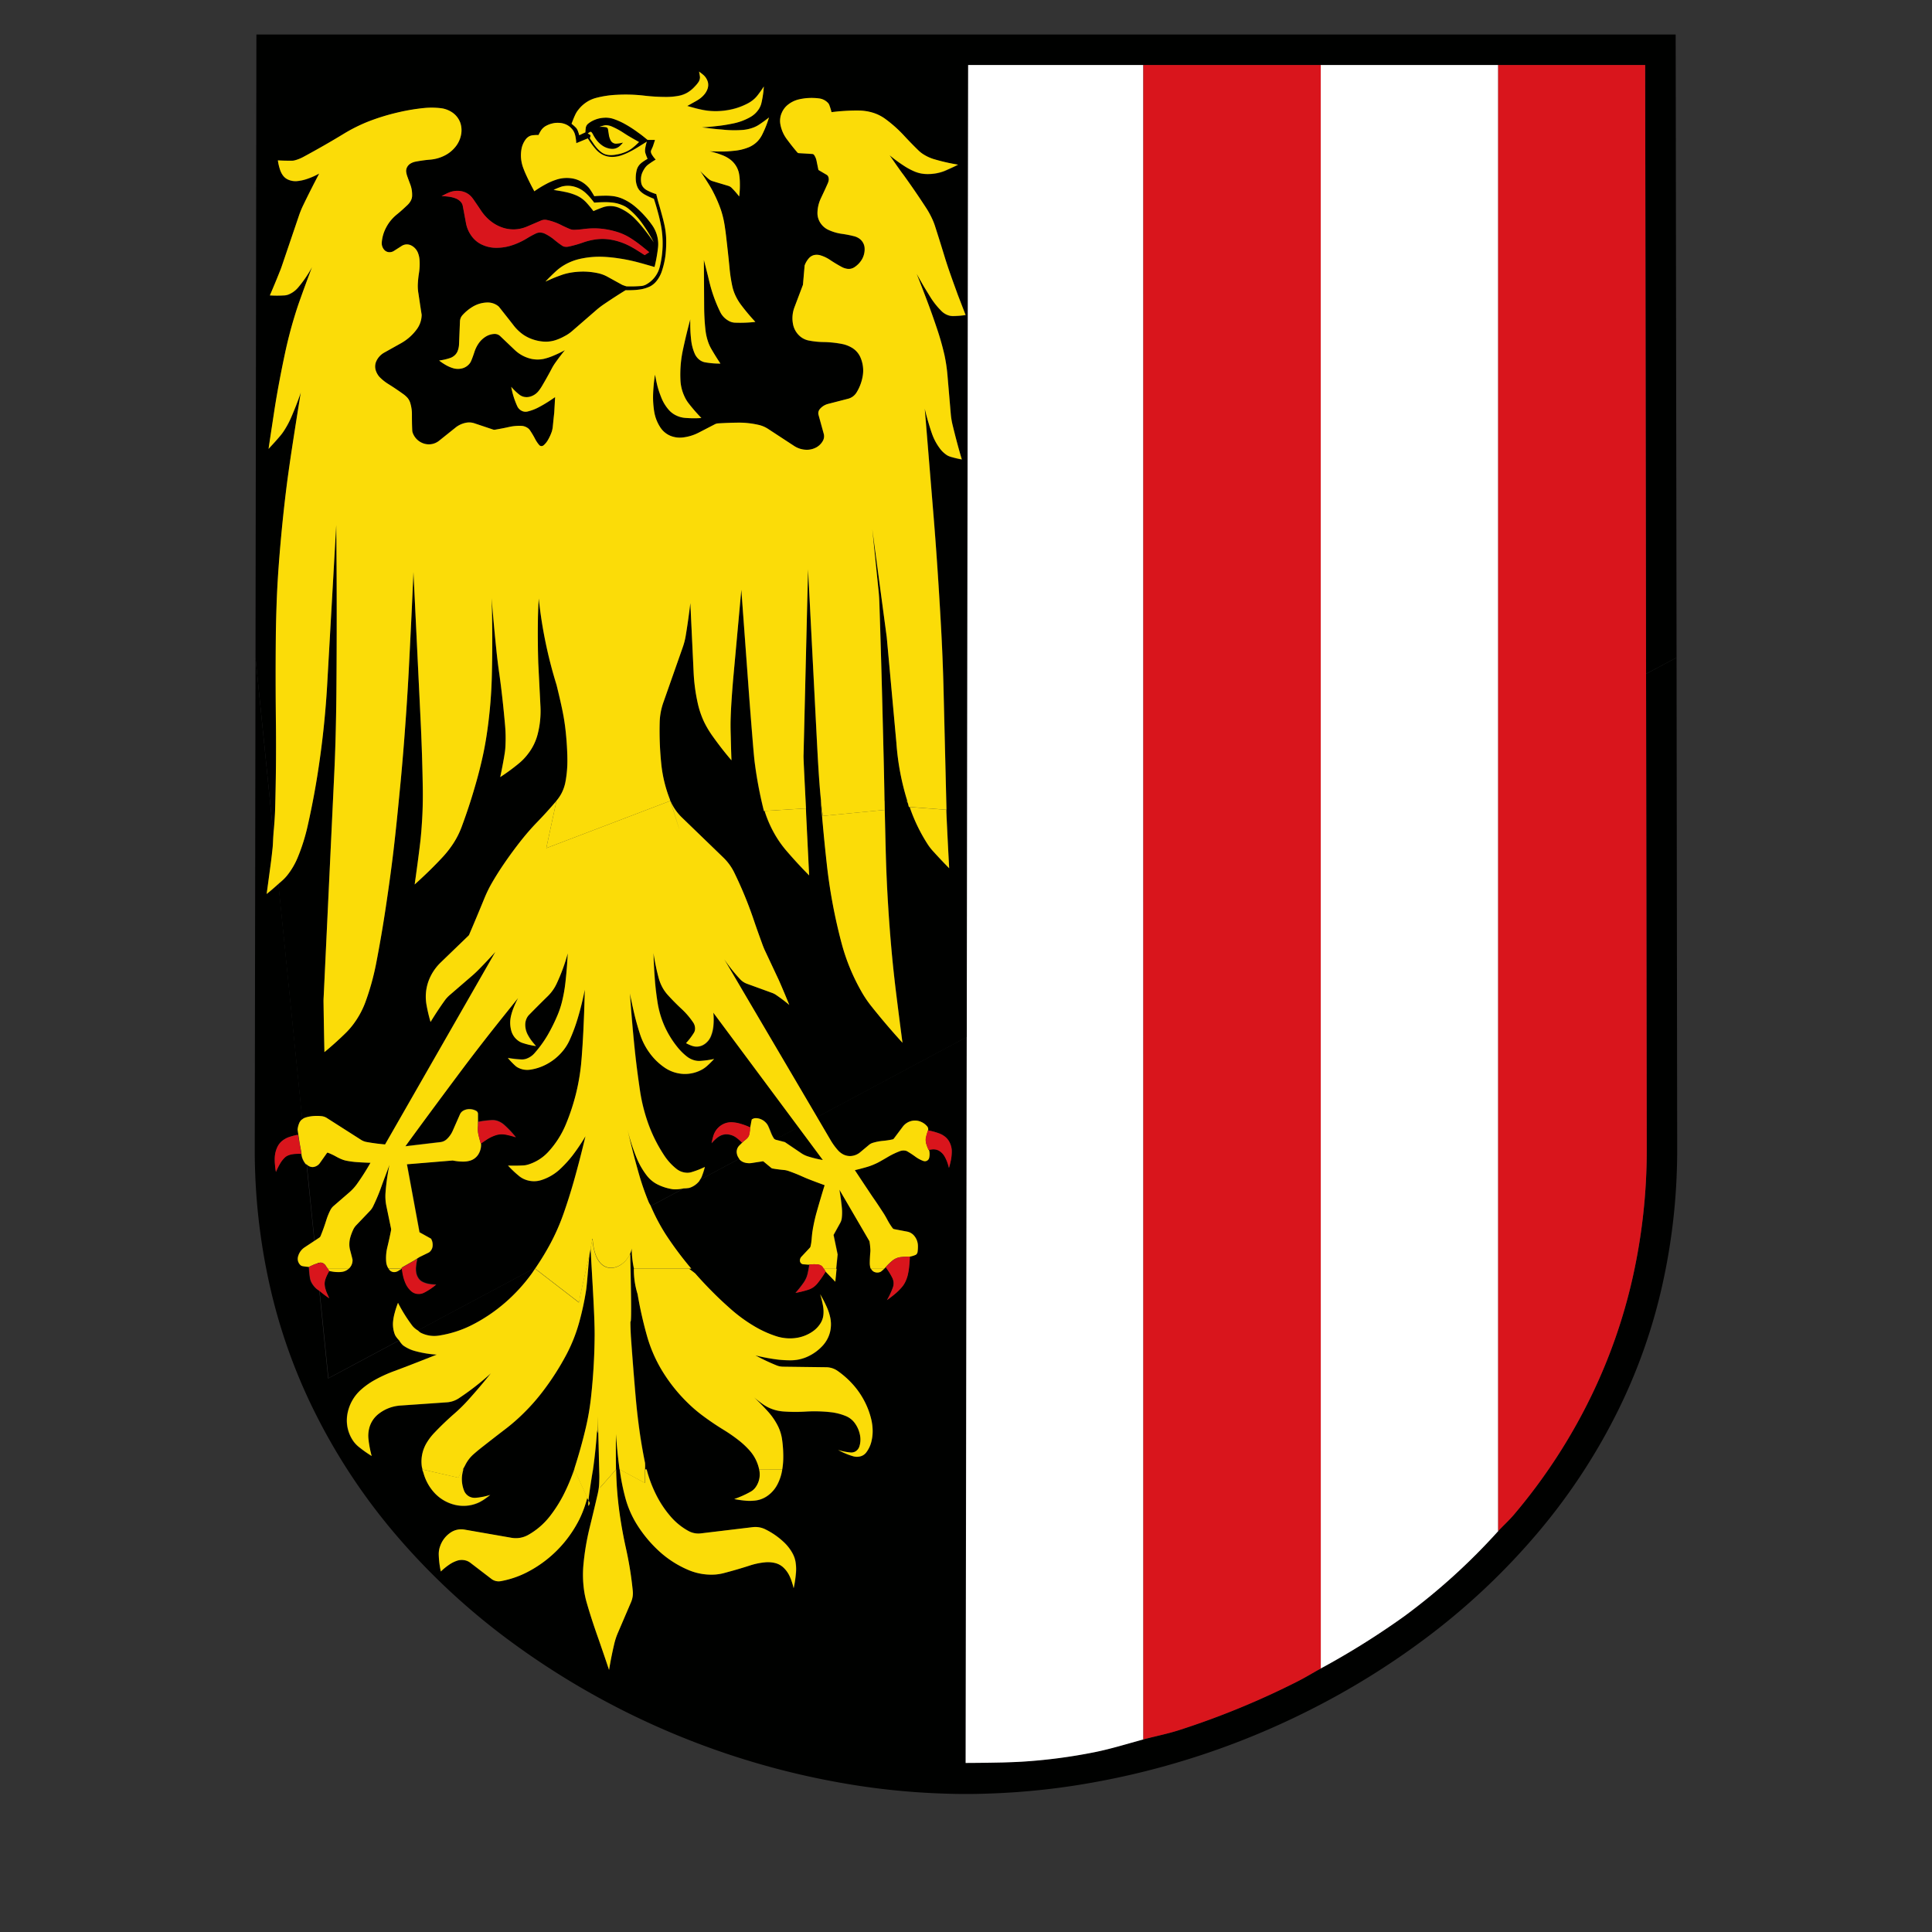 <svg id="Ebene_2" data-name="Ebene 2" xmlns="http://www.w3.org/2000/svg" viewBox="0 0 28 28"><rect x="0" y="0" width="28" height="28" fill="#333333" stroke="none"/><defs><style>.cls-1{fill:#000100;}.cls-2{fill:#fff;}.cls-3{fill:#d9151c;}.cls-4{fill:#fbdc08;}</style></defs><path class="cls-1" d="M11.914,18.349l-.009-.005a.068.068,0,0,1,.015.015Z"/><path class="cls-1" d="M24.298,9.53l-.442.236.01,6.892a8.467,8.467,0,0,1-.205,1.861,7.908,7.908,0,0,1-.598,1.71,8.162,8.162,0,0,1-1.12,1.72c-.072.085-.155.159-.23.241a9.073,9.073,0,0,1-1.357,1.231,11.381,11.381,0,0,1-1.215.76c-.112.062-.221.129-.336.187a11.733,11.733,0,0,1-1.711.704c-.172.056-.35.09-.525.137-.237.064-.472.138-.712.186a7.794,7.794,0,0,1-1.054.137c-.09.005-.18.008-.27.011q-.27.005-.54.007l.015-10.52-2.169,1.16.199.339a.924.924,0,0,0,.103.141.27.27,0,0,0,.074.059.215.215,0,0,0,.125.024.235.235,0,0,0,.122-.052l.128-.107a.16.16,0,0,1,.06-.032.73.73,0,0,1,.147-.028,1.156,1.156,0,0,0,.136-.021.037.037,0,0,0,.019-.012l.129-.172a.222.222,0,0,1,.122-.082.216.216,0,0,1,.146.013.234.234,0,0,1,.086.065.066.066,0,0,1,.013.056,1.004,1.004,0,0,1,.159.043.297.297,0,0,1,.081.043.24.24,0,0,1,.077.094.294.294,0,0,1,.029.13.784.784,0,0,1-.009.103,1.216,1.216,0,0,1-.032.132.754.754,0,0,0-.029-.094.51.51,0,0,0-.033-.07.221.221,0,0,0-.067-.075.155.155,0,0,0-.081-.03.152.152,0,0,0-.03 0c-.017.002-.033.004-.05.007l.004.012a.241.241,0,0,1-.001.105.064.064,0,0,1-.083.044.455.455,0,0,1-.116-.062,1.348,1.348,0,0,0-.117-.077.08.08,0,0,0-.031-.011.149.149,0,0,0-.078.008,1.129,1.129,0,0,0-.188.092c-.036.022-.073.043-.11.063a.671.671,0,0,1-.066.032c-.022.01-.045.018-.067.027-.028.009-.056.018-.085.026-.019.005-.04.011-.059.016l-.077.019c.063.096.127.192.19.286.031.046.062.092.093.138.046.066.09.133.133.2.019.031.038.063.055.095a.972.972,0,0,0,.076.121.037.037,0,0,0,.024.015l.188.036a.174.174,0,0,1,.105.065.231.231,0,0,1,.05.135.557.557,0,0,1-.005.095.058.058,0,0,1-.013.029.044.044,0,0,1-.023.016.373.373,0,0,1-.076.022c-.002.046-.005.093-.01.139a.9.9,0,0,1-.015.102.485.485,0,0,1-.038.118.349.349,0,0,1-.057.089.817.817,0,0,1-.081.081c-.042.037-.086.07-.131.102a1.108,1.108,0,0,0,.085-.18.176.176,0,0,0,.011-.079.19.19,0,0,0-.021-.07,1.079,1.079,0,0,0-.093-.149l-.022.023a.409.409,0,0,1-.04.036.078.078,0,0,1-.034.016.11.11,0,0,1-.079-.011.102.102,0,0,1-.037-.041.07.07,0,0,1-.007-.019.237.237,0,0,1-.008-.06c0-.053.003-.106.008-.159a.303.303,0,0,0,0-.055c-.003-.035-.007-.07-.012-.105l-.436-.748c.008.049.016.097.022.146.005.038.009.076.013.114a.678.678,0,0,1-.001.15.19.19,0,0,1-.024.074l-.095.172.059.283-.021.207-.019.188-.14-.146a1.481,1.481,0,0,1-.117.169.309.309,0,0,1-.068.062.301.301,0,0,1-.075.034,1.438,1.438,0,0,1-.176.043,1.657,1.657,0,0,0,.111-.139.406.406,0,0,0,.045-.078.334.334,0,0,0,.019-.058c.01-.044.019-.089.025-.134l-.083-.006a.053.053,0,0,1-.045-.038.078.078,0,0,1,.018-.07l.119-.127a.052.052,0,0,0,.015-.026.761.761,0,0,0,.016-.107,1.481,1.481,0,0,1,.022-.171c.013-.068.028-.137.047-.205.016-.058.032-.116.05-.174.023-.076.045-.152.069-.228-.074-.027-.148-.054-.221-.083-.037-.014-.073-.03-.109-.046-.062-.028-.126-.053-.191-.076a.297.297,0,0,0-.074-.016c-.054-.005-.107-.012-.16-.021a.041.041,0,0,1-.018-.008l-.116-.096L11.064,16.83c-.054.008-.108.016-.162.025a.247.247,0,0,1-.109-.007.157.157,0,0,1-.073-.047l-.003-.009-.568.304c-.005.008-.009.017-.014.024a.297.297,0,0,1-.143.097.517.517,0,0,1-.082.007l-.477.255a2.81,2.81,0,0,0,.219.415,4.997,4.997,0,0,0,.367.495H9.986c.033.024.067.049.091.069q.122.14.253.27c.087.088.177.172.271.254a2.224,2.224,0,0,0,.331.24,1.564,1.564,0,0,0,.312.143.648.648,0,0,0,.282.029.559.559,0,0,0,.249-.093.406.406,0,0,0,.116-.119.287.287,0,0,0,.044-.133.476.476,0,0,0-.005-.114,1.26,1.26,0,0,0-.043-.176,1.72,1.72,0,0,1,.096.185.766.766,0,0,1,.046.134.477.477,0,0,1,.002.226.456.456,0,0,1-.101.193.673.673,0,0,1-.217.162.586.586,0,0,1-.245.057,1.524,1.524,0,0,1-.223-.014,2.732,2.732,0,0,1-.296-.057,3.002,3.002,0,0,0,.304.144.259.259,0,0,0,.098.02l.624.008a.292.292,0,0,1,.161.05,1.298,1.298,0,0,1,.259.238,1.184,1.184,0,0,1,.141.217,1.142,1.142,0,0,1,.09.243.765.765,0,0,1,.022.18.628.628,0,0,1-.022.163.423.423,0,0,1-.073.146.154.154,0,0,1-.082.054.196.196,0,0,1-.105-.001,1.054,1.054,0,0,1-.219-.092.808.808,0,0,0,.179.037.124.124,0,0,0,.069-.013.129.129,0,0,0,.061-.075.33.33,0,0,0,.01-.156.43.43,0,0,0-.077-.182.303.303,0,0,0-.13-.102.805.805,0,0,0-.221-.056,2.136,2.136,0,0,0-.374-.008,2.321,2.321,0,0,1-.316-.003.586.586,0,0,1-.296-.108,2.903,2.903,0,0,1-.267-.221,3.152,3.152,0,0,1,.345.33.958.958,0,0,1,.146.213.634.634,0,0,1,.057.178,1.728,1.728,0,0,1,.019.306,1.042,1.042,0,0,1-.014.141l-.335.001h.335c-.004.022-.008.045-.013.066a.699.699,0,0,1-.061.159.463.463,0,0,1-.144.161.382.382,0,0,1-.188.067.644.644,0,0,1-.121.001,1.513,1.513,0,0,1-.169-.024,1.461,1.461,0,0,0,.237-.106.218.218,0,0,0,.077-.071.318.318,0,0,0,.051-.232l-.004-.021a.594.594,0,0,0-.135-.27,1.167,1.167,0,0,0-.148-.141,2.298,2.298,0,0,0-.23-.161q-.16-.097-.31-.21a2.065,2.065,0,0,1-.209-.179,2.364,2.364,0,0,1-.375-.47,2.042,2.042,0,0,1-.22-.509,5.881,5.881,0,0,1-.135-.601,1.185,1.185,0,0,1-.053-.366h-.001a1.429,1.429,0,0,1-.033-.292.311.311,0,0,1-.025.08l.008.003c.005.316.024,1.003.002.973,0,.072.003.145.007.217q.031.438.069.876.023.262.06.521.031.22.076.434a.711.711,0,0,1,0.0.094h.023a1.856,1.856,0,0,0,.125.341,1.516,1.516,0,0,0,.224.343.93.93,0,0,0,.255.207.298.298,0,0,0,.181.036l.75-.09a.327.327,0,0,1,.187.032,1.089,1.089,0,0,1,.28.198.642.642,0,0,1,.114.152.395.395,0,0,1,.045.143.62.62,0,0,1,.003.137,1.77,1.77,0,0,1-.033.223c-.008-.034-.018-.068-.029-.101a.629.629,0,0,0-.03-.075.407.407,0,0,0-.097-.131.271.271,0,0,0-.12-.06A.437.437,0,0,0,11.082,22.643a1.01,1.01,0,0,0-.211.044q-.188.061-.38.111a.707.707,0,0,1-.122.021.847.847,0,0,1-.387-.063,1.485,1.485,0,0,1-.437-.281,1.868,1.868,0,0,1-.312-.376,1.438,1.438,0,0,1-.172-.395,3.19,3.19,0,0,1-.075-.367l-.006-.042c-.024-.17-.04-.341-.052-.513q-.002.245 0.0.49v.023h0c.001.073.004.146.008.218.009.148.024.296.045.442q.035.241.089.479a5.133,5.133,0,0,1,.1.624.326.326,0,0,1-.025.159l-.192.448a.963.963,0,0,0-.052.159q-.044.187-.075.376-.054-.162-.11-.324c-.019-.054-.037-.109-.057-.164-.055-.156-.107-.314-.153-.474a1.32,1.32,0,0,1-.043-.198,1.62,1.62,0,0,1-.008-.367,3.68,3.68,0,0,1,.092-.543c.04-.159.078-.319.114-.478.007-.032.013-.063.017-.094a1.713,1.713,0,0,0,.01-.18c-.007-.285-.02-.803-.02-.805-.005-.189.006.334-.013.147q-.018.277-.056.552l-.003.02h.001l-.006.03c-.016.096-.05.306-.061.421l.018.039c-.024.071-.026.035-.018-.039l-.018-.04a1.625,1.625,0,0,1-.118.321,1.781,1.781,0,0,1-.217.33,1.731,1.731,0,0,1-.538.431,1.368,1.368,0,0,1-.379.129A.173.173,0,0,1,7.119,22.882l-.3-.23a.197.197,0,0,0-.098-.041.215.215,0,0,0-.109.013.44.44,0,0,0-.101.052.929.929,0,0,0-.123.1,1.304,1.304,0,0,1-.03-.242.327.327,0,0,1,.019-.122.39.39,0,0,1,.151-.199.274.274,0,0,1,.203-.044l.683.119a.366.366,0,0,0,.237-.04,1.055,1.055,0,0,0,.313-.267,1.963,1.963,0,0,0,.198-.308,2.799,2.799,0,0,0,.159-.377h.002l.005-.022c.062-.193.117-.389.163-.586a3.617,3.617,0,0,0,.073-.424,8.705,8.705,0,0,0,.054-.907c.002-.29-.041-.91-.059-1.27-.005.026-.008.044-.014.075-.013.106-.035.436-.051.54a4.124,4.124,0,0,1-.099.46,2.344,2.344,0,0,1-.183.465,3.866,3.866,0,0,1-.347.542,2.911,2.911,0,0,1-.26.297,2.773,2.773,0,0,1-.29.254c-.116.087-.23.177-.344.267-.037.03-.074.061-.111.093a.518.518,0,0,0-.117.154c-.003.007-.02.038-.035.064H6.717a.483.483,0,0,0-.022.118.464.464,0,0,0,.032.193.166.166,0,0,0,.08.086.17.17,0,0,0,.088.016.961.961,0,0,0,.211-.042c-.031.024-.063.048-.096.07-.019.012-.039.024-.058.034a.53.53,0,0,1-.332.045.591.591,0,0,1-.315-.171.693.693,0,0,1-.167-.298.515.515,0,0,1-.018-.05h.003l-.009-.033a.525.525,0,0,1,.074-.361.819.819,0,0,1,.109-.14q.14-.147.293-.28a2.237,2.237,0,0,0,.188-.185q.173-.192.335-.394a3.838,3.838,0,0,1-.467.361.357.357,0,0,1-.171.058l-.677.047a.574.574,0,0,0-.31.118.382.382,0,0,0-.144.23.434.434,0,0,0-.007.135,1.536,1.536,0,0,0,.047.248,1.769,1.769,0,0,1-.194-.138.413.413,0,0,1-.078-.087.525.525,0,0,1-.081-.374.615.615,0,0,1,.2-.363,1.094,1.094,0,0,1,.188-.134,1.974,1.974,0,0,1,.283-.131c.071-.026.142-.053.212-.08q.207-.081.413-.162a1.567,1.567,0,0,1-.321-.054.531.531,0,0,1-.169-.082.328.328,0,0,1-.054-.069l-1.027.549-.128-1.268c-.016-.013-.035-.024-.05-.038a.337.337,0,0,1-.069-.091.226.226,0,0,1-.019-.06,1.453,1.453,0,0,1-.016-.16.747.747,0,0,1-.095-.012.058.058,0,0,1-.027-.014.123.123,0,0,1-.036-.119.228.228,0,0,1,.097-.139l.142-.094-.112-1.104c-.005-.004-.012-.002-.016-.007a.306.306,0,0,1-.051-.092.423.423,0,0,1-.012-.057.684.684,0,0,0-.078 0.0.359.359,0,0,0-.056.006.245.245,0,0,0-.066.02.15.15,0,0,0-.045.032A.393.393,0,0,0,4.064,16.856a.934.934,0,0,0-.064.128c-.007-.039-.011-.078-.015-.116a.733.733,0,0,1-.002-.092.395.395,0,0,1,.043-.164.258.258,0,0,1,.098-.102.288.288,0,0,1,.068-.032.85.85,0,0,1,.127-.033l.023.124-.03-.196a.318.318,0,0,1,.022-.091.139.139,0,0,1,.036-.053l.011-.007-.345-3.41c-.056.05-.112.1-.171.146.021-.149.041-.3.061-.449.01-.074.018-.148.026-.223.006-.061.007-.121.011-.182L3.703,9.53,3.692,16.657A8.97,8.97,0,0,0,3.911,18.638a8.077,8.077,0,0,0,.629,1.784,8.723,8.723,0,0,0,1.173,1.793,9.888,9.888,0,0,0,1.667,1.559,11.373,11.373,0,0,0,1.621,1.001,11.439,11.439,0,0,0,3.244,1.073,10.39,10.39,0,0,0,1.434.146C13.786,25.998,13.893,26,14,26c.107,0,.214-.002.321-.006a10.39,10.39,0,0,0,1.434-.146,11.44,11.44,0,0,0,3.249-1.076,11.19,11.19,0,0,0,1.616-.998,9.895,9.895,0,0,0,1.668-1.562,8.727,8.727,0,0,0,1.172-1.79,8.05,8.05,0,0,0,.628-1.782,8.966,8.966,0,0,0,.219-1.983Z"/><path class="cls-1" d="M12.995,18.234a.229.229,0,0,0-.063.037.721.721,0,0,0-.096.094.987.987,0,0,1,.103-.098A.219.219,0,0,1,12.995,18.234Z"/><path class="cls-1" d="M6.093,19.312a.435.435,0,0,0,.265.044,1.602,1.602,0,0,0,.484-.155,2.374,2.374,0,0,0,.473-.318,2.481,2.481,0,0,0,.394-.43l.058-.086-1.71.914A.343.343,0,0,0,6.093,19.312Z"/><path class="cls-1" d="M8.584,17.95l-.003.019.008.003C8.587,17.964,8.584,17.959,8.584,17.95Z"/><path class="cls-1" d="M11.243,16.517l.135.035.244.165a.388.388,0,0,0,.095.044,1.657,1.657,0,0,0,.212.051l-.356-.479-.336.179Z"/><polygon class="cls-1" points="4.591 18.312 4.582 18.316 4.591 18.313 4.591 18.312"/><path class="cls-1" d="M4.63,18.302c-.005.001-.009-.002-.013-0-.009.003-.017.008-.025.011l0.0.001A.377.377,0,0,1,4.63,18.302Z"/><path class="cls-1" d="M5.698,19.148a.716.716,0,0,1,.022-.117,1.298,1.298,0,0,1,.049-.15,2.289,2.289,0,0,0,.21.335.31.31,0,0,0,.079.066l1.71-.914.01-.015a3.874,3.874,0,0,0,.201-.334,3.112,3.112,0,0,0,.186-.424q.082-.236.151-.476.091-.323.168-.65a2.761,2.761,0,0,1-.19.282,1.676,1.676,0,0,1-.181.197.714.714,0,0,1-.271.157.35.35,0,0,1-.22-.004.321.321,0,0,1-.093-.05,1.501,1.501,0,0,1-.167-.157c.073.003.147.002.221-.002a.294.294,0,0,0,.078-.015.659.659,0,0,0,.281-.178A1.354,1.354,0,0,0,8.2,16.297a3.106,3.106,0,0,0,.153-.465,3.061,3.061,0,0,0,.076-.473c.012-.147.021-.294.028-.441q.014-.289.02-.579c-.028.143-.062.283-.104.421a2.496,2.496,0,0,1-.113.304.715.715,0,0,1-.132.199.762.762,0,0,1-.193.151.723.723,0,0,1-.25.085.285.285,0,0,1-.164-.024.183.183,0,0,1-.052-.034,1.153,1.153,0,0,1-.107-.112,1.518,1.518,0,0,0,.196.022.193.193,0,0,0,.071-.01.28.28,0,0,0,.115-.076,1.685,1.685,0,0,0,.197-.271,2.57,2.57,0,0,0,.14-.283,1.302,1.302,0,0,0,.072-.224,2.087,2.087,0,0,0,.043-.25c.016-.141.027-.283.034-.424a2.691,2.691,0,0,1-.16.437.621.621,0,0,1-.128.182c-.091.09-.182.18-.271.271a.167.167,0,0,0-.025.031.214.214,0,0,0-.032.114.309.309,0,0,0,.033.138.706.706,0,0,0,.047.078,1.196,1.196,0,0,0,.076.093,1.126,1.126,0,0,1-.191-.044.232.232,0,0,1-.081-.045.264.264,0,0,1-.088-.14.432.432,0,0,1-.002-.21.843.843,0,0,1,.037-.116,1.444,1.444,0,0,1,.066-.142c-.086.106-.171.213-.256.319-.043.053-.086.107-.127.16-.143.183-.285.365-.424.551-.278.372-.554.744-.827,1.119l.507-.06a.163.163,0,0,0,.091-.041.373.373,0,0,0,.086-.119l.107-.243a.115.115,0,0,1,.049-.053.18.18,0,0,1,.09-.022.202.202,0,0,1,.098.026.05.05,0,0,1,.025.044v.172c.001-.019.001-.039.003-.058a1.458,1.458,0,0,1,.197-.024.226.226,0,0,1,.077.01.284.284,0,0,1,.097.055,1.386,1.386,0,0,1,.174.184,1.228,1.228,0,0,0-.138-.037.339.339,0,0,0-.074-.007.289.289,0,0,0-.091.018.543.543,0,0,0-.116.057c-.013.008-.026.017-.038.026-.017.011-.033.023-.049.034l.003.011a.262.262,0,0,1-.043.153.214.214,0,0,1-.115.085.36.36,0,0,1-.101.014.797.797,0,0,1-.151-.016l-.664.055.182.985.167.093a.178.178,0,0,1,.022.116.128.128,0,0,1-.051.083l-.139.068-.08.051.049-.028a.854.854,0,0,0-.019.112.345.345,0,0,0,.001.078.208.208,0,0,0,.035.092.156.156,0,0,0,.068.056.329.329,0,0,0,.074.024.697.697,0,0,0,.114.011.914.914,0,0,1-.175.117.172.172,0,0,1-.09.018.161.161,0,0,1-.095-.039.329.329,0,0,1-.085-.118.598.598,0,0,1-.032-.096.985.985,0,0,1-.02-.115l-.004.003-.049.031a.111.111,0,0,1-.069.016.088.088,0,0,1-.056-.03l-.012-.017H5.632a.209.209,0,0,1-.034-.095.664.664,0,0,1,.017-.217c.02-.08.038-.161.053-.241a.069.069,0,0,0,0-.029l-.068-.328a.698.698,0,0,1-.012-.189,3.144,3.144,0,0,1,.057-.405c-.03.08-.06.16-.09.241l-.045.124c-.029.079-.063.158-.101.235a.263.263,0,0,1-.049.07l-.195.204a.245.245,0,0,0-.043.061.733.733,0,0,0-.045.119.376.376,0,0,0-.013.092.32.32,0,0,0,.01.087c.012.045.024.091.035.136l.001.006a.161.161,0,0,1-.034.108.146.146,0,0,1-.022.023H5.052a.179.179,0,0,1-.079.041.345.345,0,0,1-.085.006.567.567,0,0,1-.116-.016.83.83,0,0,0-.038.074.458.458,0,0,0-.021.056.205.205,0,0,0-.008.055.259.259,0,0,0,.008.061.576.576,0,0,0,.02.063c.013.029.025.057.039.085a1.365,1.365,0,0,1-.14-.106l.128,1.268,1.027-.549a.334.334,0,0,1-.06-.077A.413.413,0,0,1,5.698,19.148Z"/><path class="cls-1" d="M4.704,18.324a.079.079,0,0,0-.032-.021.083.083,0,0,1,.032.022Z"/><path class="cls-1" d="M4.752,18.389l-.018-.024a.465.465,0,0,1,.037.055C4.766,18.409,4.759,18.399,4.752,18.389Z"/><path class="cls-1" d="M4.495,16.181a.64.64,0,0,1,.163-.004.176.176,0,0,1,.08.028l.495.316a.217.217,0,0,0,.071.029c.092.017.184.029.276.037l1.598-2.79q-.115.126-.233.247c-.038.039-.078.076-.12.112l-.307.265a.443.443,0,0,0-.075.082c-.072.1-.139.204-.204.309a2.364,2.364,0,0,1-.057-.24.694.694,0,0,1-.012-.132.666.666,0,0,1,.056-.261.728.728,0,0,1,.161-.23l.402-.388a.033.033,0,0,0,.01-.015c.076-.18.152-.359.226-.54a1.914,1.914,0,0,1,.093-.191q.086-.149.183-.292.127-.186.267-.362c.066-.083.136-.164.211-.24.096-.098.19-.201.278-.306l.007-.008 0-.001a.63.63,0,0,0,.071-.104.599.599,0,0,0,.061-.18,1.653,1.653,0,0,0,.026-.315c-.001-.128-.01-.255-.022-.382a3.163,3.163,0,0,0-.048-.319c-.026-.127-.056-.253-.087-.379a6.536,6.536,0,0,1-.258-1.252c-.016.217-.018.565-.007.935l.032.632a1.339,1.339,0,0,1-.043.408.778.778,0,0,1-.141.281.799.799,0,0,1-.128.133,2.907,2.907,0,0,1-.271.199c.024-.114.047-.23.065-.346a.91.91,0,0,0,.011-.122,2.11,2.11,0,0,0-.007-.295c-.021-.244-.047-.488-.082-.731-.017-.122-.032-.245-.045-.368q-.037-.366-.067-.731.018.583.002,1.167c-.006.226-.025.45-.054.674-.018.139-.04.277-.069.414-.034.161-.075.32-.121.477-.058.2-.124.4-.197.595a1.225,1.225,0,0,1-.108.215,1.464,1.464,0,0,1-.165.213c-.128.138-.264.269-.403.394.028-.201.056-.402.08-.605.011-.101.019-.203.026-.304.01-.148.013-.296.012-.444-.004-.315-.013-.627-.028-.941L5.992,8.288c-.021.49-.045.978-.07,1.468q-.02.369-.047.737-.03.409-.067.817c-.029.298-.057.596-.091.893-.035.315-.079.631-.126.945-.042.275-.088.548-.141.821a3.659,3.659,0,0,1-.156.558,1.26,1.26,0,0,1-.162.301,1.105,1.105,0,0,1-.126.146c-.097.095-.2.187-.304.273q-.008-.356-.013-.713c-0-.03 0-.061.002-.091L4.843,11.238c.018-.391.028-.785.032-1.178Q4.885,8.835,4.873,7.608L4.739,9.955c-.02.345-.055.691-.103,1.032q-.068.495-.178.982a2.788,2.788,0,0,1-.145.46,1.074,1.074,0,0,1-.151.257.641.641,0,0,1-.082.087c-.015.014-.031.026-.046.04l.345,3.41a.125.125,0,0,1,.032-.02A.408.408,0,0,1,4.495,16.181Z"/><path class="cls-1" d="M4.647,17.912c.031-.076.059-.154.083-.232a.933.933,0,0,1,.06-.146.196.196,0,0,1,.047-.058l.223-.193a.697.697,0,0,0,.113-.123,3.454,3.454,0,0,0,.196-.308c-.071-.001-.142-.005-.213-.011a1.21,1.21,0,0,1-.13-.018.338.338,0,0,1-.069-.02.664.664,0,0,1-.084-.04.946.946,0,0,0-.121-.057.012.012,0,0,0-.014.005l-.103.146a.138.138,0,0,1-.103.057.118.118,0,0,1-.085-.037L4.558,17.982l.068-.045A.053.053,0,0,0,4.647,17.912Z"/><path class="cls-1" d="M9.523,17.162a.455.455,0,0,1-.149-.126,1.117,1.117,0,0,1-.152-.268,2.835,2.835,0,0,1-.143-.47q.081.366.184.725a3.895,3.895,0,0,0,.14.401c.008.019.02.035.029.054l.477-.255a.539.539,0,0,1-.151.013A.735.735,0,0,1,9.523,17.162Z"/><path class="cls-1" d="M10.72,16.6l.06-.059c-.009.007-.016.015-.025.021a.61.61,0,0,0-.051-.048.464.464,0,0,0-.043-.033.247.247,0,0,0-.122-.04.197.197,0,0,0-.112.028.361.361,0,0,0-.049.036.709.709,0,0,0-.064.065,1.106,1.106,0,0,1,.027-.11.294.294,0,0,1,.026-.059.275.275,0,0,1,.11-.105.261.261,0,0,1,.146-.029.506.506,0,0,1,.111.021.947.947,0,0,1,.143.055l-.001.01.024-.127a.096.096,0,0,1,.056-.02.188.188,0,0,1,.082.018.196.196,0,0,1,.061.042.182.182,0,0,1,.04.056l.01.023c.01.022.018.045.028.068a.456.456,0,0,0,.045.089.042.042,0,0,0,.017.012l.336-.179-1.232-1.657a.954.954,0,0,1,0.0.199.511.511,0,0,1-.036.144.253.253,0,0,1-.101.119.199.199,0,0,1-.135.028.299.299,0,0,1-.047-.013.615.615,0,0,1-.076-.035A1.006,1.006,0,0,0,10.058,14.971a.114.114,0,0,0,.018-.059.156.156,0,0,0-.026-.091,1.123,1.123,0,0,0-.164-.193q-.107-.099-.204-.206a.567.567,0,0,1-.07-.095.633.633,0,0,1-.063-.151,3.141,3.141,0,0,1-.075-.362c.003.136.011.271.021.406.009.103.021.205.037.307a1.371,1.371,0,0,0,.099.34,1.39,1.39,0,0,0,.185.304.85.85,0,0,0,.143.143.312.312,0,0,0,.105.053.256.256,0,0,0,.089.009,1.274,1.274,0,0,0,.199-.028c-.033.036-.068.071-.104.103a.437.437,0,0,1-.058.043.513.513,0,0,1-.283.071.527.527,0,0,1-.281-.098.883.883,0,0,1-.208-.205.956.956,0,0,1-.137-.265c-.028-.086-.053-.172-.075-.259-.028-.112-.053-.226-.074-.339.018.269.041.538.069.806.021.204.047.408.078.611a2.513,2.513,0,0,0,.132.506,2.153,2.153,0,0,0,.223.432.83.83,0,0,0,.175.189.255.255,0,0,0,.133.053.205.205,0,0,0,.084-.008,1.268,1.268,0,0,0,.192-.075,1.239,1.239,0,0,1-.048.148.227.227,0,0,1-.021.035l.568-.304a.166.166,0,0,1-.036-.098A.131.131,0,0,1,10.72,16.6Z"/><path class="cls-1" d="M3.989,11.702c.01-.397.015-.795.011-1.192q-.006-.627-.002-1.253c.002-.214.008-.426.017-.638.013-.269.033-.536.057-.804.028-.296.059-.59.098-.884.019-.138.039-.278.06-.415q.063-.413.13-.824c-.041.122-.089.243-.14.362a1.348,1.348,0,0,1-.101.188.742.742,0,0,1-.061.082c-.053.063-.109.124-.165.184.017-.111.034-.222.05-.333.013-.085.026-.171.039-.256.042-.27.093-.537.151-.804.037-.172.08-.344.132-.512.025-.082.051-.164.08-.245q.086-.243.178-.484a1.723,1.723,0,0,1-.202.295.358.358,0,0,1-.132.098.193.193,0,0,1-.069.016,1.738,1.738,0,0,1-.208,0c.048-.112.096-.226.141-.34.016-.038.029-.076.042-.114l.236-.695a1.358,1.358,0,0,1,.058-.145c.076-.158.156-.316.238-.472a1.079,1.079,0,0,1-.182.08.636.636,0,0,1-.145.03.265.265,0,0,1-.121-.021.188.188,0,0,1-.08-.065.297.297,0,0,1-.039-.078.754.754,0,0,1-.032-.137c.065.004.13.005.195.005a.188.188,0,0,0,.048-.005.568.568,0,0,0,.13-.052c.198-.107.391-.217.583-.334a2.357,2.357,0,0,1,.355-.177,3.131,3.131,0,0,1,.442-.135,2.938,2.938,0,0,1,.368-.061A1.146,1.146,0,0,1,6.382,1.567a.377.377,0,0,1,.186.072.307.307,0,0,1,.104.143.336.336,0,0,1,.009.175.39.39,0,0,1-.082.172.47.47,0,0,1-.154.124.565.565,0,0,1-.204.059,2.017,2.017,0,0,0-.219.03.222.222,0,0,0-.071.026.134.134,0,0,0-.054.059.119.119,0,0,0-.009.076.344.344,0,0,0,.008.035c.016.048.034.096.052.143a.415.415,0,0,1,.024.145.164.164,0,0,1-.024.091.253.253,0,0,1-.041.052c-.05.048-.1.094-.154.137a.653.653,0,0,0-.091.09.599.599,0,0,0-.069.106.55.55,0,0,0-.061.212.146.146,0,0,0,.037.108.101.101,0,0,0,.061.032.118.118,0,0,0,.074-.015L5.827,3.561A.14.14,0,0,1,5.955,3.555a.204.204,0,0,1,.104.114A.357.357,0,0,1,6.081,3.78.86.86,0,0,1,6.072,3.958a1.401,1.401,0,0,0-.017.172.657.657,0,0,0,.01.128c.015.101.03.203.046.304v.003a.36.36,0,0,1-.069.204.718.718,0,0,1-.226.202l-.252.141A.273.273,0,0,0,5.454,5.234a.187.187,0,0,0-.01.133.27.27,0,0,0,.052.093.674.674,0,0,0,.132.106c.074.046.146.095.217.146a.366.366,0,0,1,.06.054.215.215,0,0,1,.042.084.548.548,0,0,1,.021.15c0,.081.002.161.005.242a.101.101,0,0,0,.007.031.253.253,0,0,0,.166.156.237.237,0,0,0,.217-.043l.241-.193a.346.346,0,0,1,.139-.065.237.237,0,0,1,.128.005l.277.093a.057.057,0,0,0,.024.002c.07-.013.14-.025.21-.041A.686.686,0,0,1,7.559,6.173a.169.169,0,0,1,.085.028.121.121,0,0,1,.034.031,1.236,1.236,0,0,1,.079.132.474.474,0,0,0,.058.086.046.046,0,0,0,.03.016.052.052,0,0,0,.037-.014A.293.293,0,0,0,7.94,6.381a.668.668,0,0,0,.061-.135l.007-.032.002-.009.002-.018c.01-.101.017-.169.021-.201.005-.082.008-.143.013-.23-.041.029-.082.056-.124.082-.034.022-.07.042-.106.061a.692.692,0,0,1-.171.066A.122.122,0,0,1,7.569,5.958a.141.141,0,0,1-.072-.071,1.159,1.159,0,0,1-.087-.28.83.83,0,0,0,.117.113.174.174,0,0,0,.066.032.193.193,0,0,0,.115-.011.241.241,0,0,0,.102-.078.673.673,0,0,0,.052-.078q.069-.117.132-.236a.739.739,0,0,1,.058-.095c.043-.061.088-.121.136-.178a1.781,1.781,0,0,1-.177.084.8.8,0,0,1-.13.042A.43.43,0,0,1,7.662,5.191a.512.512,0,0,1-.204-.121L7.249,4.871a.115.115,0,0,0-.087-.031.259.259,0,0,0-.132.045.342.342,0,0,0-.087.083.473.473,0,0,0-.065.126c-.015.046-.031.093-.05.137a.151.151,0,0,1-.024.04.199.199,0,0,1-.102.066.244.244,0,0,1-.135-.002A.498.498,0,0,1,6.473,5.297a.8.8,0,0,1-.109-.072A.816.816,0,0,0,6.516,5.191.187.187,0,0,0,6.582,5.156a.167.167,0,0,0,.049-.065.304.304,0,0,0,.022-.108l.013-.323A.142.142,0,0,1,6.702,4.569a.653.653,0,0,1,.157-.128.43.43,0,0,1,.212-.057.247.247,0,0,1,.156.057l.013.015c.069.087.138.173.206.262a.641.641,0,0,0,.135.13.564.564,0,0,0,.158.076.616.616,0,0,0,.167.028.468.468,0,0,0,.145-.022.724.724,0,0,0,.132-.058.552.552,0,0,0,.106-.071l.355-.308a1.175,1.175,0,0,1,.111-.085c.103-.07.206-.137.312-.202.039.001.079,0,.119-.002.03-.002.061-.005.091-.009a.505.505,0,0,0,.147-.045.303.303,0,0,0,.091-.076A.452.452,0,0,0,9.59,3.936a1.173,1.173,0,0,0,.056-.249,1.703,1.703,0,0,0,.008-.241,1.141,1.141,0,0,0-.028-.202c-.005-.021-.009-.042-.015-.063-.017-.063-.036-.13-.053-.193-.006-.019-.012-.038-.017-.058-.011-.039-.02-.078-.03-.117a.713.713,0,0,1-.132-.054.175.175,0,0,1-.057-.046.135.135,0,0,1-.03-.071A.279.279,0,0,1,9.297,2.536a.314.314,0,0,1,.037-.082.241.241,0,0,1,.05-.061c.015-.013.032-.024.048-.035.023-.016.047-.03.071-.045A.442.442,0,0,1,9.444,2.234a.086.086,0,0,1-.011-.041l.002-.009c.007-.018.014-.034.022-.05A.297.297,0,0,0,9.47,2.098c.007-.023.016-.047.022-.071H9.386c-.026-.02-.05-.041-.076-.061-.02-.015-.041-.03-.061-.045a1.753,1.753,0,0,0-.202-.13.987.987,0,0,0-.164-.071.356.356,0,0,0-.134-.014.401.401,0,0,0-.137.033.347.347,0,0,0-.082.048.096.096,0,0,0-.041.069.614.614,0,0,0-.005.061l-.089.042c-.006-.023-.013-.042-.021-.065A.194.194,0,0,0,8.36,1.866.151.151,0,0,0,8.337,1.84a.505.505,0,0,0-.053-.046c.017-.047.036-.094.058-.14a.335.335,0,0,1,.039-.061A.485.485,0,0,1,8.493,1.485a.475.475,0,0,1,.141-.065,1.435,1.435,0,0,1,.304-.046,2.304,2.304,0,0,1,.388.011A2.76,2.76,0,0,0,9.65,1.405a.966.966,0,0,0,.191-.02.399.399,0,0,0,.12-.045.467.467,0,0,0,.107-.088.463.463,0,0,0,.056-.068.152.152,0,0,0,.017-.043.097.097,0,0,0,.002-.032.63.63,0,0,0-.013-.074c.015.011.03.022.045.034a.299.299,0,0,1,.03.026.217.217,0,0,1,.054.095.171.171,0,0,1-.006.096.257.257,0,0,1-.043.076.359.359,0,0,1-.074.069c-.024.017-.05.032-.076.046-.033.02-.067.039-.101.056.045.013.089.025.134.037.029.007.06.014.089.02a.967.967,0,0,0,.241.017,1.054,1.054,0,0,0,.243-.041.965.965,0,0,0,.169-.069.456.456,0,0,0,.101-.071.448.448,0,0,0,.048-.054c.03-.039.059-.08.085-.121A1.421,1.421,0,0,1,11.035,1.485a.286.286,0,0,1-.039.095.359.359,0,0,1-.122.115.84.84,0,0,1-.238.091c-.068.014-.138.027-.206.035-.087.011-.172.018-.26.024.061.007.121.016.182.022.048.005.095.008.143.013a1.58,1.58,0,0,0,.271.002.565.565,0,0,0,.158-.037.423.423,0,0,0,.072-.037c.051-.033.099-.069.147-.106a1.52,1.52,0,0,1-.093.237.409.409,0,0,1-.071.106.385.385,0,0,1-.131.089.735.735,0,0,1-.216.051c-.051.005-.103.009-.154.01-.065.001-.131-.001-.196-.004a1.271,1.271,0,0,1,.187.058.461.461,0,0,1,.104.056.339.339,0,0,1,.135.206.809.809,0,0,1,.013.143,1.295,1.295,0,0,1-.01.193,1.155,1.155,0,0,0-.114-.13.116.116,0,0,0-.043-.024l-.23-.069a.162.162,0,0,1-.052-.028,1.38,1.38,0,0,1-.127-.121c.045.066.088.134.13.202.021.034.041.068.059.104a1.989,1.989,0,0,1,.11.253,1.395,1.395,0,0,1,.055.224q.014.088.024.177c.017.148.034.297.048.446a2.274,2.274,0,0,0,.039.26.653.653,0,0,0,.041.128A.764.764,0,0,0,10.736,4.413a3.041,3.041,0,0,0,.212.253,1.913,1.913,0,0,1-.299.011.199.199,0,0,1-.094-.03.294.294,0,0,1-.117-.126,2.12,2.12,0,0,1-.156-.434c-.01-.038-.018-.077-.028-.115-.017-.068-.034-.136-.052-.204l.004.691a3.184,3.184,0,0,0,.02.335.802.802,0,0,0,.039.167.565.565,0,0,0,.045.098c.041.071.085.143.132.212a1.181,1.181,0,0,1-.214-.017.188.188,0,0,1-.082-.032.228.228,0,0,1-.076-.093.676.676,0,0,1-.052-.198c-.005-.045-.009-.087-.011-.132-.003-.055-.003-.114-.002-.169-.024.087-.046.176-.067.264-.016.069-.032.138-.046.208a1.709,1.709,0,0,0-.03.401.618.618,0,0,0,.056.238A.5.5,0,0,0,9.982,5.848a2.548,2.548,0,0,0,.182.21,1.507,1.507,0,0,1-.239-.002.352.352,0,0,1-.115-.03.332.332,0,0,1-.121-.089.612.612,0,0,1-.104-.171c-.019-.047-.036-.093-.05-.143-.018-.063-.029-.129-.043-.194a2.284,2.284,0,0,0-.028.298,1.312,1.312,0,0,0,.015.23.59.59,0,0,0,.092.24.323.323,0,0,0,.149.121A.365.365,0,0,0,9.897,6.34a.668.668,0,0,0,.232-.071l.23-.119a.118.118,0,0,1,.045-.013c.101-.006.204-.01.304-.011a1.278,1.278,0,0,1,.273.03.426.426,0,0,1,.15.061l.379.248a.335.335,0,0,0,.171.054.284.284,0,0,0,.157-.039.243.243,0,0,0,.091-.098.137.137,0,0,0,.007-.1l-.074-.268A.093.093,0,0,1,11.882,5.93a.233.233,0,0,1,.117-.074l.295-.076a.203.203,0,0,0,.119-.089.659.659,0,0,0,.092-.251.474.474,0,0,0-.032-.252A.305.305,0,0,0,12.34,5.037a.45.45,0,0,0-.134-.05,1.546,1.546,0,0,0-.256-.028,1.202,1.202,0,0,1-.236-.024.278.278,0,0,1-.1-.045.307.307,0,0,1-.117-.176.449.449,0,0,1,.017-.257l.124-.328.024-.279a.317.317,0,0,1,.065-.109.147.147,0,0,1,.074-.043.183.183,0,0,1,.089.004.51.51,0,0,1,.138.065c.058.039.118.075.18.108a.249.249,0,0,0,.069.022.148.148,0,0,0,.101-.019.343.343,0,0,0,.111-.111.291.291,0,0,0,.041-.186.184.184,0,0,0-.082-.126.233.233,0,0,0-.062-.028,1.612,1.612,0,0,0-.188-.037.687.687,0,0,1-.198-.06.274.274,0,0,1-.102-.087.26.26,0,0,1-.05-.151.513.513,0,0,1,.05-.217c.034-.071.068-.144.1-.217a.228.228,0,0,0,.011-.033.103.103,0,0,0-.002-.056.058.058,0,0,0-.026-.034L11.863,2.466l-.029-.141a.224.224,0,0,0-.032-.074.035.035,0,0,0-.028-.017L11.579,2.222a.029.029,0,0,1-.022-.011c-.054-.063-.105-.128-.154-.194a.509.509,0,0,1-.091-.21.285.285,0,0,1,.021-.172.299.299,0,0,1,.091-.117.405.405,0,0,1,.152-.074.818.818,0,0,1,.295-.015.211.211,0,0,1,.134.069.091.091,0,0,1,.016.028.959.959,0,0,1,.032.102,2.887,2.887,0,0,1,.399-.023.714.714,0,0,1,.197.03.608.608,0,0,1,.183.091,1.86,1.86,0,0,1,.264.234c.071.076.143.151.219.225a.43.43,0,0,0,.063.05.615.615,0,0,0,.152.072,2.805,2.805,0,0,0,.357.082c-.041.022-.085.042-.128.061-.032.014-.061.029-.095.04a.665.665,0,0,1-.219.035.475.475,0,0,1-.184-.035.939.939,0,0,1-.156-.083,2.135,2.135,0,0,1-.21-.154c.044.063.087.126.132.189.022.032.045.063.069.095q.168.233.325.474a1.227,1.227,0,0,1,.093.169.882.882,0,0,1,.035.088c.053.164.104.328.154.492.016.05.032.099.049.149.024.072.05.143.076.215.018.049.036.099.054.149.037.098.076.196.114.295a1.248,1.248,0,0,1-.186.015.213.213,0,0,1-.076-.015.255.255,0,0,1-.093-.063,1.106,1.106,0,0,1-.145-.18c-.032-.051-.065-.104-.096-.156-.039-.065-.075-.131-.113-.197.059.147.115.295.171.444.043.115.084.23.122.346a3.916,3.916,0,0,1,.11.388,2.382,2.382,0,0,1,.045.314l.046.538a1.075,1.075,0,0,0,.028.167c.04.165.083.329.132.492a1.485,1.485,0,0,1-.147-.034.302.302,0,0,1-.059-.022.391.391,0,0,1-.117-.11.782.782,0,0,1-.108-.204c-.019-.053-.036-.107-.052-.162-.019-.068-.038-.135-.054-.204l.13,1.586c.04.492.072.982.1,1.474.02.346.035.692.043,1.038l.041,1.716-.002-0c.001.024.001.049.002.073q.018.386.039.774-.121-.122-.236-.25a.816.816,0,0,1-.069-.088,2.435,2.435,0,0,1-.267-.549l-.012-.001c-.006-.016-.008-.036-.014-.053-.003-.008-.008-.015-.011-.023l-.003-.013h.005a3.69,3.69,0,0,1-.158-.842l-.14-1.532-.209-1.561.092.903c.006.059.01.119.011.178q.026.821.046,1.64c.009.405.021.809.027,1.214h.002l.016.674q.01.428.037.855c.018.288.041.575.07.861.013.125.027.249.042.372q.046.372.095.743-.232-.255-.446-.523a1.624,1.624,0,0,1-.156-.232,2.929,2.929,0,0,1-.277-.675,7.8,7.8,0,0,1-.219-1.171q-.049-.443-.084-.887L11.896,11.606h.002c-.03-.284-.047-.647-.06-.874l-.128-2.481-.065,2.679c-.001.022-.001.044,0,.066.008.203.026.518.035.72l-.002 0c.004.08.007.16.011.24l.036.731q-.175-.175-.336-.365a1.575,1.575,0,0,1-.14-.194,1.686,1.686,0,0,1-.17-.374l-.009.001a5.981,5.981,0,0,1-.137-.73c-.011-.113-.021-.226-.03-.338-.02-.244-.04-.488-.057-.731L10.744,8.546l-.117,1.281c-.011.125-.02.25-.028.373-.005.086-.01.172-.011.258-.001.062 0.0.124.002.186.003.124.006.251.011.375-.096-.111-.186-.227-.271-.347a1.442,1.442,0,0,1-.125-.208,1.299,1.299,0,0,1-.095-.283,2.602,2.602,0,0,1-.057-.427l-.048-1.014c-.02.165-.042.332-.071.496a1.007,1.007,0,0,1-.042.153l-.279.794a.936.936,0,0,0-.052.273,4.678,4.678,0,0,0,.024.628,1.939,1.939,0,0,0,.122.497l.007.025h.002l0-0.0 0.0.001a.743.743,0,0,0,.164.239l.603.583a.775.775,0,0,1,.158.217,5.774,5.774,0,0,1,.278.673c.042.125.087.249.132.373a1.13,1.13,0,0,0,.045.106l.171.364c.019.039.036.078.053.118q.061.141.119.285c-.06-.05-.122-.097-.186-.141a.263.263,0,0,0-.068-.035l-.36-.131a.254.254,0,0,1-.098-.065,2.446,2.446,0,0,1-.231-.29l1.346,2.288,2.169-1.16L14.031.942H23.843l.013,8.824.442-.236L24.285.5H3.716l-.013,9.03.26,2.575C3.974,11.971,3.986,11.837,3.989,11.702ZM8.552,1.911a.016.016,0,0,1,.012-.002l.01.006a.199.199,0,0,1,.023.036.502.502,0,0,0,.062.093.382.382,0,0,0,.071.064.271.271,0,0,0,.125.047.162.162,0,0,0,.13-.042.502.502,0,0,0,.046-.049.471.471,0,0,1-.096.016.088.088,0,0,1-.082-.044A.261.261,0,0,1,8.824,1.945c-.003-.026-.008-.053-.013-.079l-.004-.009a.043.043,0,0,0-.026-.015.426.426,0,0,0-.093-.004.731.731,0,0,1,.072-.021.089.089,0,0,1,.024-.003.221.221,0,0,1,.082.018,1.066,1.066,0,0,1,.166.089c.026.017.053.034.079.05.05.029.1.058.151.086-.01.011-.021.021-.03.03l-.024.022c-.018.016-.035.03-.054.044a.44.44,0,0,1-.05.031.405.405,0,0,1-.043.02c-.016.006-.032.012-.048.017a.592.592,0,0,1-.081.019.389.389,0,0,1-.069.008.28.28,0,0,1-.077-.008.198.198,0,0,1-.061-.028.383.383,0,0,1-.061-.053.63.63,0,0,1-.066-.084l-.022-.032C8.567,2.03,8.557,2.017,8.548,2.002a.167.167,0,0,0,.01-.032L8.557,1.959l-.007-.009a.237.237,0,0,0-.03-.017A.179.179,0,0,1,8.552,1.911Zm-.991.234a.334.334,0,0,1,.054-.119A.155.155,0,0,1,7.686,1.969a.169.169,0,0,1,.036-.008.534.534,0,0,1,.082-.003c.011-.021.022-.042.034-.062a.185.185,0,0,1,.02-.027.206.206,0,0,1,.061-.047.372.372,0,0,1,.095-.034.31.31,0,0,1,.095-.006.263.263,0,0,1,.085.019.24.24,0,0,1,.086.055.204.204,0,0,1,.049.077.324.324,0,0,1,.014.056.807.807,0,0,1,.01.084l.167-.069a1.184,1.184,0,0,0,.114.156.352.352,0,0,0,.079.068.29.29,0,0,0,.131.043.399.399,0,0,0,.159-.02.829.829,0,0,0,.102-.042c.044-.021.086-.045.127-.069l.143-.089a.668.668,0,0,0-.023.097.218.218,0,0,0-.002.05.165.165,0,0,0,.008.031c.008.024.018.048.028.071a.864.864,0,0,0-.083.054.252.252,0,0,0-.036.034.194.194,0,0,0-.039.077.476.476,0,0,0-.013.135.309.309,0,0,0,.021.101.194.194,0,0,0,.042.066.317.317,0,0,0,.067.051,1.012,1.012,0,0,0,.132.061c.023.068.042.137.061.205.015.056.028.114.04.171a1.397,1.397,0,0,1-.016.613.401.401,0,0,1-.204.257.185.185,0,0,1-.063.018,1.857,1.857,0,0,1-.216.005c-.018-.006-.037-.012-.055-.019L9.016,4.127l-.207-.114a.507.507,0,0,0-.139-.053,1.037,1.037,0,0,0-.204-.024,1.102,1.102,0,0,0-.166.01.861.861,0,0,0-.142.032c-.034.012-.068.024-.101.037-.051.021-.101.043-.151.065.05-.053.101-.103.154-.152a.739.739,0,0,1,.083-.065.787.787,0,0,1,.259-.111,1.294,1.294,0,0,1,.36-.03,2.162,2.162,0,0,1,.227.025c.082.012.163.03.243.05.028.008.056.014.085.023.056.016.113.032.17.049A2.221,2.221,0,0,0,9.537,3.592a.463.463,0,0,0-.003-.13A.482.482,0,0,0,9.453,3.264a1.428,1.428,0,0,0-.245-.268.75.75,0,0,0-.164-.106A.524.524,0,0,0,8.89,2.843.786.786,0,0,0,8.787,2.836c-.059,0-.117.003-.175.007-.018-.033-.039-.066-.061-.098a.241.241,0,0,0-.035-.042A.409.409,0,0,0,8.311,2.589a.483.483,0,0,0-.254.017.877.877,0,0,0-.141.061,1.564,1.564,0,0,0-.171.105q-.05-.091-.095-.185c-.023-.048-.045-.096-.063-.146a.528.528,0,0,1-.034-.149A.517.517,0,0,1,7.561,2.145ZM9.474,3.515q-.069-.103-.147-.2a1.707,1.707,0,0,0-.13-.147.701.701,0,0,0-.208-.146.331.331,0,0,0-.247-.018c-.048.017-.096.036-.143.057-.031-.041-.064-.082-.099-.12a.483.483,0,0,0-.061-.056.44.44,0,0,0-.089-.052.826.826,0,0,0-.135-.044c-.028-.006-.056-.011-.084-.017-.037-.006-.073-.013-.109-.018a.859.859,0,0,1,.091-.039.277.277,0,0,1,.046-.014.354.354,0,0,1,.172.009.398.398,0,0,1,.159.092c.019.018.037.037.055.057.023.026.044.052.064.079.058-.005.115-.007.172-.007a.855.855,0,0,1,.108.008.503.503,0,0,1,.131.037.331.331,0,0,1,.095.058,1.072,1.072,0,0,1,.168.18A2.311,2.311,0,0,1,9.474,3.515ZM6.838,2.86c.008.011.018.022.026.034.037.053.074.108.11.162a.662.662,0,0,0,.137.149.563.563,0,0,0,.163.091.495.495,0,0,0,.181.029.505.505,0,0,0,.183-.041l.203-.087a.14.14,0,0,1,.086-.008.845.845,0,0,1,.202.071c.041.021.083.04.125.058a.182.182,0,0,0,.037.011.189.189,0,0,0,.041.002c.042-.002.085-.005.127-.011a1.24,1.24,0,0,1,.154-.01,1.06,1.06,0,0,1,.142.01,1.23,1.23,0,0,1,.208.048.823.823,0,0,1,.163.076c.039.024.078.05.114.077.058.044.114.089.169.135L9.343,3.698c-.035-.024-.072-.046-.108-.069-.028-.018-.056-.034-.085-.05a.934.934,0,0,0-.176-.076.859.859,0,0,0-.179-.037.718.718,0,0,0-.162.004.906.906,0,0,0-.181.044,1.707,1.707,0,0,1-.212.06.152.152,0,0,1-.064,0,.08.08,0,0,1-.031-.014,1.338,1.338,0,0,1-.114-.086.661.661,0,0,0-.14-.089.159.159,0,0,0-.082-.013.127.127,0,0,0-.043.013,1.302,1.302,0,0,0-.122.066,1.022,1.022,0,0,1-.122.065.939.939,0,0,1-.125.047.72.72,0,0,1-.222.029.484.484,0,0,1-.18-.041.382.382,0,0,1-.154-.121.458.458,0,0,1-.087-.193l-.047-.252A.124.124,0,0,0,6.677,2.924a.203.203,0,0,0-.07-.048A.426.426,0,0,0,6.521,2.853a.774.774,0,0,0-.121-.01,1.069,1.069,0,0,1,.102-.051.306.306,0,0,1,.065-.02.302.302,0,0,1,.155.008A.251.251,0,0,1,6.838,2.86Z"/><path class="cls-2" d="M21.713.942H19.141v23.239a11.381,11.381,0,0,0,1.215-.76A9.073,9.073,0,0,0,21.713,22.19Z"/><path class="cls-2" d="M16.57.942H14.031l-.02,14.088L13.995,25.55q.269-.001.54-.007c.09-.003.18-.006.27-.011a7.794,7.794,0,0,0,1.054-.137c.241-.048.475-.122.712-.186Z"/><path class="cls-3" d="M19.141.942H16.57V25.209c.175-.047.353-.081.525-.137a11.733,11.733,0,0,0,1.711-.704c.114-.058.223-.125.336-.187Z"/><path class="cls-3" d="M23.843.942H21.713V22.19c.075-.082.159-.156.23-.241a8.162,8.162,0,0,0,1.12-1.72,7.908,7.908,0,0,0,.598-1.71,8.467,8.467,0,0,0,.205-1.861l-.01-6.892Z"/><path class="cls-3" d="M6.502,2.792A1.069,1.069,0,0,0,6.4,2.843a.774.774,0,0,1,.121.01.426.426,0,0,1,.086.024.203.203,0,0,1,.07.048.124.124,0,0,1,.03.06l.047.252a.458.458,0,0,0,.087.193A.382.382,0,0,0,6.995,3.55a.484.484,0,0,0,.18.041.72.72,0,0,0,.222-.029.939.939,0,0,0,.125-.047,1.022,1.022,0,0,0,.122-.065,1.302,1.302,0,0,1,.122-.066.127.127,0,0,1,.043-.013.159.159,0,0,1,.082.013.661.661,0,0,1,.14.089,1.338,1.338,0,0,0,.114.086A.08.08,0,0,0,8.176,3.574a.152.152,0,0,0,.064,0,1.707,1.707,0,0,0,.212-.06.906.906,0,0,1,.181-.044.718.718,0,0,1,.162-.004.859.859,0,0,1,.179.037.934.934,0,0,1,.176.076c.029.016.057.032.085.05.036.023.072.045.108.069l.066-.043c-.055-.046-.111-.092-.169-.135-.037-.027-.075-.053-.114-.077a.823.823,0,0,0-.163-.076,1.23,1.23,0,0,0-.208-.048,1.06,1.06,0,0,0-.142-.01,1.24,1.24,0,0,0-.154.01c-.042.006-.085.009-.127.011a.189.189,0,0,1-.041-.002.182.182,0,0,1-.037-.011c-.042-.018-.084-.037-.125-.058a.845.845,0,0,0-.202-.071.14.14,0,0,0-.086.008l-.203.087a.505.505,0,0,1-.183.041.495.495,0,0,1-.181-.029.563.563,0,0,1-.163-.091.662.662,0,0,1-.137-.149c-.036-.054-.073-.108-.11-.162-.008-.011-.017-.023-.026-.034a.251.251,0,0,0-.117-.079.302.302,0,0,0-.155-.008A.306.306,0,0,0,6.502,2.792Z"/><path class="cls-4" d="M8.93,21.295l-.236.269-.005-.184a1.713,1.713,0,0,1-.01.18c-.004.031-.01.063-.017.094-.037.159-.075.319-.114.478a3.68,3.68,0,0,0-.092.543,1.62,1.62,0,0,0,.008.367,1.32,1.32,0,0,0,.043.198c.046.16.098.317.153.474.02.055.038.109.057.164q.056.162.11.324.031-.189.075-.376a.963.963,0,0,1,.052-.159l.192-.448a.326.326,0,0,0,.025-.159,5.133,5.133,0,0,0-.1-.624Q9.018,22.196,8.983,21.955c-.021-.146-.036-.294-.045-.442-.004-.072-.007-.145-.008-.218C8.93,21.522,8.93,21.352,8.93,21.295Z"/><path class="cls-4" d="M8.322,21.295l.001.003.001-.003h-.002a2.799,2.799,0,0,1-.159.377,1.963,1.963,0,0,1-.198.308,1.055,1.055,0,0,1-.313.267.366.366,0,0,1-.237.04l-.683-.119a.274.274,0,0,0-.203.044.39.39,0,0,0-.151.199.327.327,0,0,0-.019.122,1.304,1.304,0,0,0,.03.242.929.929,0,0,1,.123-.1.44.44,0,0,1,.101-.052.215.215,0,0,1,.109-.013.197.197,0,0,1,.098.041l.3.23a.173.173,0,0,0,.14.034,1.368,1.368,0,0,0,.379-.129,1.731,1.731,0,0,0,.538-.431,1.781,1.781,0,0,0,.217-.33,1.625,1.625,0,0,0,.118-.321l-.188-.409C8.311,21.353,8.282,21.494,8.322,21.295Z"/><path class="cls-4" d="M8.597,21.295H8.596l-.005.03Z"/><polygon class="cls-4" points="6.123 21.295 6.119 21.295 6.123 21.296 6.123 21.295"/><path class="cls-4" d="M9.348,21.492l-.367-.197.006.042a3.19,3.19,0,0,0,.075.367,1.438,1.438,0,0,0,.172.395,1.868,1.868,0,0,0,.312.376,1.485,1.485,0,0,0,.437.281.847.847,0,0,0,.387.063.707.707,0,0,0,.122-.021q.192-.05.38-.111A1.01,1.01,0,0,1,11.082,22.643a.437.437,0,0,1,.144.008.271.271,0,0,1,.12.06.407.407,0,0,1,.097.131.629.629,0,0,1,.03.075c.011.033.021.066.029.101a1.77,1.77,0,0,0,.033-.223.62.62,0,0,0-.003-.137.395.395,0,0,0-.045-.143.642.642,0,0,0-.114-.152,1.089,1.089,0,0,0-.28-.198.327.327,0,0,0-.187-.032l-.75.09a.298.298,0,0,1-.181-.036.93.93,0,0,1-.255-.207,1.516,1.516,0,0,1-.224-.343,1.856,1.856,0,0,1-.125-.341H9.35A1.691,1.691,0,0,0,9.348,21.492Z"/><path class="cls-4" d="M6.123,21.296l.014.049a.693.693,0,0,0,.167.298.591.591,0,0,0,.315.171.53.53,0,0,0,.332-.045c.019-.011.04-.022.058-.034.033-.022.065-.046.096-.07a.961.961,0,0,1-.211.042.17.17,0,0,1-.088-.016.166.166,0,0,1-.08-.086.464.464,0,0,1-.032-.193.483.483,0,0,1,.022-.118h-.01c-.028.05-.059.107-.063.121Z"/><polygon class="cls-4" points="8.93 21.295 8.93 21.295 8.93 21.295 8.93 21.295"/><path class="cls-4" d="M10.955,21.548a.218.218,0,0,1-.077.071,1.461,1.461,0,0,1-.237.106,1.513,1.513,0,0,0,.169.024.644.644,0,0,0,.121-.001.382.382,0,0,0,.188-.067.463.463,0,0,0,.144-.161.699.699,0,0,0,.061-.159c.005-.022.01-.045.013-.066h-.335l.004.021A.318.318,0,0,1,10.955,21.548Z"/><path class="cls-4" d="M9.24,18.754a5.881,5.881,0,0,0,.135.601,2.042,2.042,0,0,0,.22.509,2.364,2.364,0,0,0,.375.47,2.065,2.065,0,0,0,.209.179q.15.112.31.21a2.298,2.298,0,0,1,.23.161,1.167,1.167,0,0,1,.148.141.594.594,0,0,1,.135.27l.335-.001a1.042,1.042,0,0,0,.014-.141,1.728,1.728,0,0,0-.019-.306.634.634,0,0,0-.057-.178.958.958,0,0,0-.146-.213,3.152,3.152,0,0,0-.345-.33,2.903,2.903,0,0,0,.267.221.586.586,0,0,0,.296.108,2.321,2.321,0,0,0,.316.003,2.136,2.136,0,0,1,.374.008.805.805,0,0,1,.221.056.303.303,0,0,1,.13.102.43.43,0,0,1,.077.182.33.33,0,0,1-.01.156.129.129,0,0,1-.061.075.124.124,0,0,1-.069.013.808.808,0,0,1-.179-.037,1.054,1.054,0,0,0,.219.092.196.196,0,0,0,.105.001.154.154,0,0,0,.082-.054.423.423,0,0,0,.073-.146.628.628,0,0,0,.022-.163.765.765,0,0,0-.022-.18,1.142,1.142,0,0,0-.09-.243,1.184,1.184,0,0,0-.141-.217,1.298,1.298,0,0,0-.259-.238.292.292,0,0,0-.161-.05l-.624-.008a.259.259,0,0,1-.098-.02,3.002,3.002,0,0,1-.304-.144,2.732,2.732,0,0,0,.296.057,1.524,1.524,0,0,0,.223.014.586.586,0,0,0,.245-.057.673.673,0,0,0,.217-.162.456.456,0,0,0,.101-.193.477.477,0,0,0-.002-.226.766.766,0,0,0-.046-.134,1.72,1.72,0,0,0-.096-.185,1.26,1.26,0,0,1,.043.176.476.476,0,0,1,.005.114.287.287,0,0,1-.044.133.406.406,0,0,1-.116.119.559.559,0,0,1-.249.093.648.648,0,0,1-.282-.029,1.564,1.564,0,0,1-.312-.143,2.224,2.224,0,0,1-.331-.24c-.093-.082-.184-.166-.271-.254q-.131-.131-.253-.27c-.024-.02-.057-.045-.091-.069h-.799A1.185,1.185,0,0,0,9.24,18.754Z"/><path class="cls-4" d="M11.966,18.43l.14.146.019-.188h-.184C11.949,18.402,11.958,18.416,11.966,18.43Z"/><path class="cls-4" d="M8.548,21.785l-.018-.039C8.522,21.82,8.524,21.856,8.548,21.785Z"/><path class="cls-4" d="M12.661,18.429a.11.11,0,0,0,.079.011.078.078,0,0,0,.034-.016.409.409,0,0,0,.04-.036h-.19A.102.102,0,0,0,12.661,18.429Z"/><path class="cls-4" d="M7.756,18.389c.008-.011.014-.024.021-.036l-.01.015-.058.086a2.481,2.481,0,0,1-.394.43,2.374,2.374,0,0,1-.473.318,1.602,1.602,0,0,1-.484.155.435.435,0,0,1-.265-.044.343.343,0,0,1-.036-.03.31.31,0,0,1-.079-.066,2.289,2.289,0,0,1-.21-.335,1.298,1.298,0,0,0-.049.15.716.716,0,0,0-.022.117.413.413,0,0,0,.029.201.334.334,0,0,0,.06.077.328.328,0,0,0,.054.069.531.531,0,0,0,.169.082,1.567,1.567,0,0,0,.321.054q-.206.082-.413.162c-.071.027-.142.054-.212.08a1.974,1.974,0,0,0-.283.131,1.094,1.094,0,0,0-.188.134.615.615,0,0,0-.2.363.525.525,0,0,0,.081.374.413.413,0,0,0,.078.087,1.769,1.769,0,0,0,.194.138,1.536,1.536,0,0,1-.047-.248.434.434,0,0,1,.007-.135.382.382,0,0,1,.144-.23.574.574,0,0,1,.31-.118l.677-.047a.357.357,0,0,0,.171-.058A3.838,3.838,0,0,0,7.114,19.903q-.161.202-.335.394a2.237,2.237,0,0,1-.188.185q-.153.133-.293.28a.819.819,0,0,0-.109.14.525.525,0,0,0-.074.361l.009.033 0.0.001.521.12c.004-.014.036-.071.063-.121.015-.026.032-.057.035-.064a.518.518,0,0,1,.117-.154c.036-.032.073-.063.111-.093.115-.09.229-.179.344-.267a2.773,2.773,0,0,0,.29-.254,2.911,2.911,0,0,0,.26-.297,3.866,3.866,0,0,0,.347-.542,2.344,2.344,0,0,0,.183-.465,4.124,4.124,0,0,0,.099-.46c.016-.104.038-.434.051-.54-.052.247-.141.612-.155.718Z"/><path class="cls-4" d="M8.588,17.973l-.008-.003c-.003.027-.012.07-.021.116.018.36.061.98.059,1.27a8.705,8.705,0,0,1-.054.907,3.617,3.617,0,0,1-.073.424c-.046.197-.101.393-.163.586l-.005.022-.001.003.188.409.018.04c.012-.115.045-.326.061-.421l.005-.03.003-.02q.038-.275.056-.552c.02.187.008-.336.013-.147,0,.002.013.52.02.805l.005.184.236-.269v-.024q-.003-.245-0-.49c.012.172.029.343.052.513l.367.197a1.691,1.691,0,0,1,.002-.197.711.711,0,0,0-0-.094q-.044-.215-.076-.434-.037-.259-.06-.521-.038-.437-.069-.876c-.004-.072-.007-.145-.007-.217.022.029.003-.657-.002-.973l-.008-.003C9.02,18.419,8.632,18.533,8.588,17.973Z"/><path class="cls-4" d="M5.701,18.436a.111.111,0,0,0,.069-.016l.049-.031H5.633l.012.017A.088.088,0,0,0,5.701,18.436Z"/><path class="cls-4" d="M4.888,18.436a.345.345,0,0,0,.085-.006.179.179,0,0,0,.079-.041H4.752c.007.01.013.02.02.031A.567.567,0,0,0,4.888,18.436Z"/><path class="cls-4" d="M8.93,21.295l-0.0 0C8.93,21.352,8.93,21.522,8.93,21.295Z"/><path class="cls-4" d="M8.323,21.297l-.001-.003C8.282,21.494,8.311,21.353,8.323,21.297Z"/><path class="cls-4" d="M6.119,21.295a.515.515,0,0,0,.018.05l-.014-.049Z"/><path class="cls-4" d="M13.143,11.606l.003.013c.003.008.008.015.011.023-.004-.011-.006-.024-.009-.035Z"/><path class="cls-4" d="M13.451,12.245a.816.816,0,0,0,.069.088q.115.127.236.25-.021-.387-.039-.774c-.001-.024-.002-.049-.002-.073l-.531-.04A2.435,2.435,0,0,0,13.451,12.245Z"/><path class="cls-4" d="M10.727,14.192a.254.254,0,0,0,.098.065l.36.131a.263.263,0,0,1,.068.035c.064.044.127.091.186.141q-.058-.143-.119-.285c-.017-.039-.034-.079-.053-.118l-.171-.364a1.13,1.13,0,0,1-.045-.106c-.045-.124-.09-.248-.132-.373a5.774,5.774,0,0,0-.278-.673.775.775,0,0,0-.158-.217l-.603-.583a.743.743,0,0,1-.164-.239c.279.889.02.07-.002.001l-1.797.685.148-.686-.007.008c-.089.105-.182.207-.278.306-.074.077-.144.157-.211.24q-.141.177-.267.362-.098.143-.183.292a1.914,1.914,0,0,0-.093.191c-.074.181-.149.361-.226.54a.033.033,0,0,1-.01.015l-.402.388a.728.728,0,0,0-.161.23.666.666,0,0,0-.056.261.694.694,0,0,0,.012.132,2.364,2.364,0,0,0,.057.24c.064-.105.132-.209.204-.309a.443.443,0,0,1,.075-.082l.307-.265c.042-.035.082-.073.12-.112q.119-.121.233-.247l-1.598,2.79c-.092-.008-.185-.02-.276-.037a.217.217,0,0,1-.071-.029l-.495-.316a.176.176,0,0,0-.08-.028.64.64,0,0,0-.163.004.408.408,0,0,0-.082.021.125.125,0,0,0-.032.02l-.011.007a.139.139,0,0,0-.036.053.318.318,0,0,0-.022.091l.03.196.028.153H4.368a.423.423,0,0,0,.012.057.306.306,0,0,0,.051.092c.004.005.012.003.016.007a.118.118,0,0,0,.085.037.138.138,0,0,0,.103-.057l.103-.146a.012.012,0,0,1,.014-.005.946.946,0,0,1,.121.057.664.664,0,0,0,.084.04.338.338,0,0,0,.069.02,1.21,1.21,0,0,0,.13.018c.071.005.141.009.213.011a3.454,3.454,0,0,1-.196.308.697.697,0,0,1-.113.123l-.223.193a.196.196,0,0,0-.047.058.933.933,0,0,0-.06.146c-.024.078-.052.156-.083.232a.053.053,0,0,1-.021.026l-.068.045-.142.094a.228.228,0,0,0-.097.139.123.123,0,0,0,.036.119.058.058,0,0,0,.027.014.747.747,0,0,0,.095.012c.015-.008.029-.014.043-.021.012-.005.024-.01.035-.016.009-.003.018-.005.027-.008l.009-.004c.009-.003.017-.008.025-.011.005-.001.009.001.013 0l.005-.002a.068.068,0,0,1,.037.003.079.079,0,0,1,.032.021l.001.001.005.003c.01.012.017.025.025.037l.018.024h.301a.146.146,0,0,0,.022-.023.161.161,0,0,0,.034-.108l-.001-.006c-.011-.045-.023-.091-.035-.136a.32.32,0,0,1-.01-.087.376.376,0,0,1,.013-.092.733.733,0,0,1,.045-.119.245.245,0,0,1,.043-.061l.195-.204a.263.263,0,0,0,.049-.07c.037-.077.071-.155.101-.235l.045-.124c.03-.08.061-.16.09-.241a3.144,3.144,0,0,0-.057.405.698.698,0,0,0,.012.189l.068.328a.069.069,0,0,1,0,.029c-.016.081-.034.162-.053.241a.664.664,0,0,0-.017.217.209.209,0,0,0,.034.095H5.819l.004-.003-.002-.012.177-.101.08-.051.139-.068a.128.128,0,0,0,.051-.083.178.178,0,0,0-.022-.116l-.167-.093-.182-.985.664-.055a.797.797,0,0,0,.151.016.36.36,0,0,0,.101-.014.214.214,0,0,0,.115-.085.262.262,0,0,0,.043-.153l-.003-.011-0.0 0c-.012-.038-.022-.076-.031-.114a.387.387,0,0,1-.012-.105c0-.013.001-.026.002-.039V16.145a.05.05,0,0,0-.025-.044A.202.202,0,0,0,6.805,16.075a.18.18,0,0,0-.09.022.115.115,0,0,0-.049.053l-.107.243a.373.373,0,0,1-.086.119.163.163,0,0,1-.091.041l-.507.06c.273-.375.549-.747.827-1.119.139-.185.28-.368.424-.551.042-.053.085-.107.127-.16.085-.106.17-.212.256-.319a1.444,1.444,0,0,0-.066.142.843.843,0,0,0-.037.116.432.432,0,0,0,.002.21.264.264,0,0,0,.088.14.232.232,0,0,0,.081.045,1.126,1.126,0,0,0,.191.044,1.196,1.196,0,0,1-.076-.093.706.706,0,0,1-.047-.078.309.309,0,0,1-.033-.138.214.214,0,0,1,.032-.114.167.167,0,0,1,.025-.031c.089-.091.18-.182.271-.271a.621.621,0,0,0,.128-.182,2.691,2.691,0,0,0,.16-.437c-.007.141-.018.283-.034.424a2.087,2.087,0,0,1-.043.25,1.302,1.302,0,0,1-.072.224,2.57,2.57,0,0,1-.14.283,1.685,1.685,0,0,1-.197.271.28.28,0,0,1-.115.076.193.193,0,0,1-.071.01,1.518,1.518,0,0,1-.196-.022,1.153,1.153,0,0,0,.107.112.183.183,0,0,0,.052.034.285.285,0,0,0,.164.024.723.723,0,0,0,.25-.085.762.762,0,0,0,.193-.151.715.715,0,0,0,.132-.199,2.496,2.496,0,0,0,.113-.304c.042-.139.076-.279.104-.421q-.006.29-.02.579c-.007.147-.016.294-.028.441a3.061,3.061,0,0,1-.076.473A3.106,3.106,0,0,1,8.2,16.297a1.354,1.354,0,0,1-.257.4.659.659,0,0,1-.281.178.294.294,0,0,1-.078.015c-.074.004-.148.005-.221.002a1.501,1.501,0,0,0,.167.157.321.321,0,0,0,.093.05.35.35,0,0,0,.22.004.714.714,0,0,0,.271-.157,1.676,1.676,0,0,0,.181-.197,2.761,2.761,0,0,0,.19-.282q-.077.327-.168.65-.068.24-.151.476a3.112,3.112,0,0,1-.186.424,3.874,3.874,0,0,1-.201.334c-.008.012-.014.024-.021.036l.635.489c.013-.106.102-.47.155-.718.006-.03.009-.048.014-.075.009-.045.017-.089.021-.116l.003-.019c.001.009.003.013.004.022.045.56.432.446.54.204a.311.311,0,0,0,.025-.08,1.429,1.429,0,0,0,.033.292h.831A4.997,4.997,0,0,1,9.65,17.893a2.81,2.81,0,0,1-.219-.415c-.008-.019-.021-.035-.029-.054a3.895,3.895,0,0,1-.14-.401q-.103-.36-.184-.725a2.835,2.835,0,0,0,.143.47,1.117,1.117,0,0,0,.152.268.455.455,0,0,0,.149.126.735.735,0,0,0,.234.074.539.539,0,0,0,.151-.013.517.517,0,0,0,.082-.007.297.297,0,0,0,.143-.097c.006-.008.009-.016.014-.024a.227.227,0,0,0,.021-.035,1.239,1.239,0,0,0,.048-.148,1.268,1.268,0,0,1-.192.075.205.205,0,0,1-.084.008.255.255,0,0,1-.133-.053.83.83,0,0,1-.175-.189,2.153,2.153,0,0,1-.223-.432,2.513,2.513,0,0,1-.132-.506c-.03-.203-.057-.406-.078-.611-.028-.267-.05-.537-.069-.806.022.114.047.227.074.339.022.087.047.173.075.259a.956.956,0,0,0,.137.265.883.883,0,0,0,.208.205.527.527,0,0,0,.281.098.513.513,0,0,0,.283-.071.437.437,0,0,0,.058-.043c.036-.032.071-.067.104-.103a1.274,1.274,0,0,1-.199.028.256.256,0,0,1-.089-.009.312.312,0,0,1-.105-.053.85.85,0,0,1-.143-.143,1.39,1.39,0,0,1-.185-.304,1.371,1.371,0,0,1-.099-.34c-.016-.102-.029-.204-.037-.307-.011-.135-.018-.27-.021-.406a3.141,3.141,0,0,0,.075.362.633.633,0,0,0,.063.151.567.567,0,0,0,.07.095q.097.107.204.206a1.123,1.123,0,0,1,.164.193.156.156,0,0,1,.026.091.114.114,0,0,1-.018.059,1.006,1.006,0,0,1-.113.148.615.615,0,0,0,.076.035.299.299,0,0,0,.047.013.199.199,0,0,0,.135-.028.253.253,0,0,0,.101-.119.511.511,0,0,0,.036-.144.954.954,0,0,0-0-.199l1.232,1.657.356.479a1.657,1.657,0,0,1-.212-.051.388.388,0,0,1-.095-.044l-.244-.165-.135-.035-.006-.004a.042.042,0,0,1-.017-.012.456.456,0,0,1-.045-.089c-.009-.023-.018-.045-.028-.068l-.01-.023a.182.182,0,0,0-.04-.056.196.196,0,0,0-.061-.042.188.188,0,0,0-.082-.018.096.096,0,0,0-.056.02l-.024.127a.634.634,0,0,1-.01.081.123.123,0,0,1-.013.038.125.125,0,0,1-.025.032c-.015.014-.031.026-.047.039l-.06.059a.131.131,0,0,0-.039.093.166.166,0,0,0,.036.098l.003.009a.157.157,0,0,0,.073.047.247.247,0,0,0,.109.007c.054-.009.109-.017.162-.025l.003.001.116.096a.041.041,0,0,0,.018.008c.053.009.106.016.16.021a.297.297,0,0,1,.074.016c.065.023.129.048.191.076.036.016.072.032.109.046.074.029.147.056.221.083-.024.076-.046.151-.069.228-.017.058-.034.117-.05.174-.019.068-.034.137-.047.205a1.481,1.481,0,0,0-.022.171.761.761,0,0,1-.016.107.052.052,0,0,1-.015.026l-.119.127a.078.078,0,0,0-.018.07.053.053,0,0,0,.045.038l.083.006 0-.002a.61.61,0,0,1,.124-.002.119.119,0,0,1,.051.018l.009.005.006.009.005.004.016.027h.184l.021-.207-.059-.283.095-.172a.19.19,0,0,0,.024-.074.678.678,0,0,0,.001-.15c-.004-.038-.008-.076-.013-.114-.007-.049-.014-.097-.022-.146l.436.748c.005.035.01.07.012.105a.303.303,0,0,1,0,.055c-.005.053-.008.106-.008.159a.237.237,0,0,0,.008.06.07.07,0,0,0,.007.019H12.814l.022-.023a.721.721,0,0,1,.096-.094.229.229,0,0,1,.063-.037.217.217,0,0,1,.058-.015,1.085,1.085,0,0,1,.133-.007.373.373,0,0,0,.076-.022.044.044,0,0,0,.023-.016.058.058,0,0,0,.013-.029.557.557,0,0,0,.005-.095.231.231,0,0,0-.05-.135.174.174,0,0,0-.105-.065l-.188-.036a.037.037,0,0,1-.024-.015.972.972,0,0,1-.076-.121c-.017-.032-.035-.064-.055-.095-.044-.067-.087-.134-.133-.2-.032-.045-.062-.091-.093-.138-.064-.095-.127-.191-.19-.286l.077-.019c.019-.005.04-.011.059-.016.029-.008.057-.016.085-.026.023-.008.045-.017.067-.027a.671.671,0,0,0,.066-.032c.037-.021.074-.042.11-.063a1.129,1.129,0,0,1,.188-.092.149.149,0,0,1,.078-.008.08.08,0,0,1,.031.011,1.348,1.348,0,0,1,.117.077.455.455,0,0,0,.116.062.064.064,0,0,0,.083-.044.241.241,0,0,0,.001-.105l-.004-.012-.005.001a.763.763,0,0,1-.033-.086.138.138,0,0,1-.008-.042.201.201,0,0,1,.003-.05,1.051,1.051,0,0,1,.031-.107.066.066,0,0,0-.013-.056.234.234,0,0,0-.086-.065.216.216,0,0,0-.146-.013.222.222,0,0,0-.122.082l-.129.172a.037.037,0,0,1-.019.012,1.156,1.156,0,0,1-.136.021.73.73,0,0,0-.147.028.16.16,0,0,0-.06.032l-.128.107a.235.235,0,0,1-.122.052.215.215,0,0,1-.125-.024.27.27,0,0,1-.074-.059.924.924,0,0,1-.103-.141l-.199-.339-1.346-2.288A2.446,2.446,0,0,0,10.727,14.192Z"/><path class="cls-4" d="M11.926,11.825c-.011-.062-.019-.139-.028-.219h-.002l.001.018q.035.444.084.887a7.8,7.8,0,0,0,.219,1.171,2.929,2.929,0,0,0,.277.675,1.624,1.624,0,0,0,.156.232q.214.269.446.523-.049-.372-.095-.743c-.015-.124-.029-.248-.042-.372-.029-.286-.052-.573-.07-.861q-.027-.427-.037-.855l-.016-.674h-.002c.001.044.002.087.003.131Z"/><path class="cls-4" d="M11.251,12.128a1.575,1.575,0,0,0,.14.194q.162.189.336.365l-.036-.731c-.004-.08-.008-.16-.011-.24l-.598.037A1.686,1.686,0,0,0,11.251,12.128Z"/><polygon class="cls-4" points="9.716 11.606 9.714 11.606 9.715 11.608 9.716 11.606"/><path class="cls-4" d="M4.163,12.686a1.074,1.074,0,0,0,.151-.257,2.788,2.788,0,0,0,.145-.46q.11-.487.178-.982c.048-.341.082-.687.103-1.032L4.873,7.608q.013,1.227.002,2.452c-.004.393-.013.786-.032,1.178L4.691,14.444c-.002.03-.003.061-.002.091q.005.357.013.713c.105-.086.207-.178.304-.273a1.105,1.105,0,0,0,.126-.146,1.26,1.26,0,0,0,.162-.301,3.659,3.659,0,0,0,.156-.558c.053-.273.1-.546.141-.821.047-.314.091-.63.126-.945.034-.297.062-.596.091-.893q.038-.407.067-.817.027-.368.047-.737c.025-.49.05-.978.07-1.468l.108,2.235c.014.314.024.626.028.941.001.148-.002.296-.012.444-.006.101-.014.204-.026.304-.024.203-.052.404-.08.605.139-.125.275-.256.403-.394a1.464,1.464,0,0,0,.165-.213,1.225,1.225,0,0,0,.108-.215c.073-.195.139-.394.197-.595.046-.157.087-.316.121-.477.029-.137.051-.275.069-.414.029-.225.047-.448.054-.674q.016-.584-.002-1.167.029.366.067.731c.012.122.027.246.045.368.034.243.06.487.082.731a2.11,2.11,0,0,1,.007.295.91.91,0,0,1-.011.122c-.018.115-.041.231-.065.346a2.907,2.907,0,0,0,.271-.199.799.799,0,0,0,.128-.133.778.778,0,0,0,.141-.281,1.339,1.339,0,0,0,.043-.408l-.032-.632c-.011-.37-.008-.718.007-.935a6.536,6.536,0,0,0,.258,1.252c.031.125.061.252.087.379a3.163,3.163,0,0,1,.048.319c.013.127.021.254.022.382a1.653,1.653,0,0,1-.026.315.599.599,0,0,1-.061.18.63.63,0,0,1-.071.104l-0.0.001-.148.686,1.797-.685L9.714,11.606l-.007-.025a1.939,1.939,0,0,1-.122-.497,4.678,4.678,0,0,1-.024-.628.936.936,0,0,1,.052-.273l.279-.794a1.007,1.007,0,0,0,.042-.153c.028-.164.051-.331.071-.496l.048,1.014a2.602,2.602,0,0,0,.057.427,1.299,1.299,0,0,0,.095.283,1.442,1.442,0,0,0,.125.208c.085.119.175.236.271.347-.005-.124-.008-.25-.011-.375-.002-.062-.003-.124-.002-.186.002-.086.006-.172.011-.258.008-.124.017-.249.028-.373l.117-1.281.104,1.409c.018.244.037.488.057.731.009.112.018.225.03.338a5.981,5.981,0,0,0,.137.73l.009-.001.598-.037.002-0c-.01-.202-.027-.517-.035-.72-.001-.023-.001-.044,0-.066l.065-2.679.128,2.481c.012.227.03.59.06.874.008.08.017.157.028.219l.895-.087c-.001-.044-.002-.087-.003-.131-.006-.406-.017-.81-.027-1.214Q12.772,9.572,12.745,8.752c-.002-.059-.005-.119-.011-.178l-.092-.903.209,1.561.14,1.532a3.69,3.69,0,0,0,.158.842c.004.011.005.024.009.035.006.017.008.037.014.053l.012.001.531.04.002 0L13.675,10.02c-.008-.346-.023-.692-.043-1.038-.028-.492-.06-.982-.1-1.474l-.13-1.586c.016.069.034.137.054.204.016.054.033.109.052.162a.782.782,0,0,0,.108.204.391.391,0,0,0,.117.11.302.302,0,0,0,.059.022A1.485,1.485,0,0,0,13.939,6.658c-.049-.163-.092-.327-.132-.492a1.075,1.075,0,0,1-.028-.167l-.046-.538a2.382,2.382,0,0,0-.045-.314,3.916,3.916,0,0,0-.11-.388c-.039-.116-.079-.231-.122-.346-.056-.149-.112-.296-.171-.444.038.066.074.132.113.197.032.052.064.105.096.156a1.106,1.106,0,0,0,.145.18.255.255,0,0,0,.093.063.213.213,0,0,0,.076.015,1.248,1.248,0,0,0,.186-.015c-.038-.098-.076-.197-.114-.295-.018-.05-.036-.1-.054-.149-.026-.072-.051-.143-.076-.215-.017-.05-.033-.099-.049-.149-.05-.164-.101-.328-.154-.492a.882.882,0,0,0-.035-.088,1.227,1.227,0,0,0-.093-.169q-.156-.24-.325-.474c-.024-.031-.047-.063-.069-.095-.045-.063-.088-.126-.132-.189a2.135,2.135,0,0,0,.21.154.939.939,0,0,0,.156.083.475.475,0,0,0,.184.035.665.665,0,0,0,.219-.035c.033-.011.063-.026.095-.04.043-.019.087-.04.128-.061a2.805,2.805,0,0,1-.357-.082.615.615,0,0,1-.152-.072.43.43,0,0,1-.063-.05c-.076-.074-.148-.148-.219-.225a1.86,1.86,0,0,0-.264-.234.608.608,0,0,0-.183-.091.714.714,0,0,0-.197-.03,2.887,2.887,0,0,0-.399.023.959.959,0,0,0-.032-.102.091.091,0,0,0-.016-.028.211.211,0,0,0-.134-.069.818.818,0,0,0-.295.015.405.405,0,0,0-.152.074.299.299,0,0,0-.091.117.285.285,0,0,0-.021.172.509.509,0,0,0,.091.21c.049.066.1.132.154.194a.029.029,0,0,0,.022.011l.195.012a.035.035,0,0,1,.028.017.224.224,0,0,1,.032.074l.029.141.119.07a.058.058,0,0,1,.026.034.103.103,0,0,1,.002.056.228.228,0,0,1-.011.033c-.032.073-.066.145-.1.217a.513.513,0,0,0-.05.217.26.26,0,0,0,.05.151.274.274,0,0,0,.102.087.687.687,0,0,0,.198.06,1.612,1.612,0,0,1,.188.037.233.233,0,0,1,.062.028.184.184,0,0,1,.082.126.291.291,0,0,1-.041.186.343.343,0,0,1-.111.111.148.148,0,0,1-.101.019.249.249,0,0,1-.069-.022c-.062-.033-.122-.069-.18-.108a.51.51,0,0,0-.138-.065.183.183,0,0,0-.089-.004.147.147,0,0,0-.074.043.317.317,0,0,0-.065.109l-.024.279-.124.328a.449.449,0,0,0-.017.257.307.307,0,0,0,.117.176.278.278,0,0,0,.1.045,1.202,1.202,0,0,0,.236.024,1.546,1.546,0,0,1,.256.028.45.45,0,0,1,.134.05.305.305,0,0,1,.134.151.474.474,0,0,1,.032.252.659.659,0,0,1-.092.251.203.203,0,0,1-.119.089l-.295.076a.233.233,0,0,0-.117.074.093.093,0,0,0-.019.085l.074.268a.137.137,0,0,1-.007.1.243.243,0,0,1-.091.098.284.284,0,0,1-.157.039.335.335,0,0,1-.171-.054l-.379-.248a.426.426,0,0,0-.15-.061,1.278,1.278,0,0,0-.273-.03c-.101.001-.204.005-.304.011a.118.118,0,0,0-.045.013l-.23.119A.668.668,0,0,1,9.897,6.34a.365.365,0,0,1-.176-.022.323.323,0,0,1-.149-.121.59.59,0,0,1-.092-.24,1.312,1.312,0,0,1-.015-.23,2.284,2.284,0,0,1,.028-.298c.013.065.025.131.043.194.014.049.031.095.05.143a.612.612,0,0,0,.104.171.332.332,0,0,0,.121.089.352.352,0,0,0,.115.03,1.507,1.507,0,0,0,.239.002A2.548,2.548,0,0,1,9.982,5.848a.5.5,0,0,1-.065-.109.618.618,0,0,1-.056-.238,1.709,1.709,0,0,1,.03-.401c.014-.069.03-.138.046-.208.021-.088.043-.176.067-.264-.001.056-0.0.114.002.169.002.045.006.087.011.132a.676.676,0,0,0,.052.198.228.228,0,0,0,.076.093.188.188,0,0,0,.082.032,1.181,1.181,0,0,0,.214.017c-.046-.069-.091-.141-.132-.212a.565.565,0,0,1-.045-.098.802.802,0,0,1-.039-.167,3.184,3.184,0,0,1-.02-.335L10.201,3.767c.018.068.035.136.052.204.01.038.018.077.028.115a2.12,2.12,0,0,0,.156.434.294.294,0,0,0,.117.126.199.199,0,0,0,.094.03,1.913,1.913,0,0,0,.299-.011A3.041,3.041,0,0,1,10.736,4.413a.764.764,0,0,1-.083-.143.653.653,0,0,1-.041-.128,2.274,2.274,0,0,1-.039-.26c-.014-.149-.031-.298-.048-.446q-.01-.088-.024-.177a1.395,1.395,0,0,0-.055-.224,1.989,1.989,0,0,0-.11-.253c-.018-.036-.038-.07-.059-.104-.043-.069-.085-.136-.13-.202a1.38,1.38,0,0,0,.127.121.162.162,0,0,0,.052.028l.23.069a.116.116,0,0,1,.043.024,1.155,1.155,0,0,1,.114.13,1.295,1.295,0,0,0,.01-.193.809.809,0,0,0-.013-.143.339.339,0,0,0-.135-.206.461.461,0,0,0-.104-.056,1.271,1.271,0,0,0-.187-.058c.065.003.131.005.196.004.051-0.0.103-.005.154-.01a.735.735,0,0,0,.216-.051.385.385,0,0,0,.131-.089.409.409,0,0,0,.071-.106,1.52,1.52,0,0,0,.093-.237c-.048.037-.095.072-.147.106a.423.423,0,0,1-.072.037.565.565,0,0,1-.158.037,1.58,1.58,0,0,1-.271-.002c-.048-.005-.095-.008-.143-.013-.061-.007-.121-.015-.182-.022.087-.005.173-.013.26-.024.069-.008.138-.021.206-.035a.84.84,0,0,0,.238-.091.359.359,0,0,0,.122-.115.286.286,0,0,0,.039-.095,1.421,1.421,0,0,0,.033-.232c-.026.041-.055.082-.085.121a.448.448,0,0,1-.048.054.456.456,0,0,1-.101.071.965.965,0,0,1-.169.069,1.054,1.054,0,0,1-.243.041.967.967,0,0,1-.241-.017c-.029-.006-.06-.013-.089-.02-.045-.012-.089-.024-.134-.037.034-.018.067-.037.101-.056.026-.014.052-.029.076-.046a.359.359,0,0,0,.074-.069.257.257,0,0,0,.043-.076.171.171,0,0,0,.006-.096.217.217,0,0,0-.054-.095.299.299,0,0,0-.03-.026c-.014-.012-.03-.023-.045-.034a.63.63,0,0,1,.013.074.097.097,0,0,1-.002.032.152.152,0,0,1-.017.043.463.463,0,0,1-.056.068.467.467,0,0,1-.107.088.399.399,0,0,1-.12.045A.966.966,0,0,1,9.65,1.405a2.76,2.76,0,0,1-.323-.02A2.304,2.304,0,0,0,8.939,1.374a1.435,1.435,0,0,0-.304.046.475.475,0,0,0-.141.065.485.485,0,0,0-.114.108.335.335,0,0,0-.039.061c-.022.045-.04.093-.058.14a.505.505,0,0,1,.053.046.151.151,0,0,1,.023.026.194.194,0,0,1,.015.029c.008.022.015.042.021.065l.089-.042a.614.614,0,0,1,.005-.061.096.096,0,0,1,.041-.069.347.347,0,0,1,.082-.048.401.401,0,0,1,.137-.033.356.356,0,0,1,.134.014.987.987,0,0,1,.164.071,1.753,1.753,0,0,1,.202.13c.02.014.041.029.061.045.026.02.05.041.076.061h.106c-.005.024-.015.048-.022.071a.297.297,0,0,1-.013.035c-.007.016-.015.032-.022.05l-.002.009a.086.086,0,0,0,.011.041.442.442,0,0,0,.059.079c-.024.014-.047.029-.071.045-.016.012-.033.023-.048.035a.241.241,0,0,0-.05.061.314.314,0,0,0-.037.082.279.279,0,0,0-.005.106.135.135,0,0,0,.03.071.175.175,0,0,0,.057.046.713.713,0,0,0,.132.054c.01.039.019.078.03.117.005.019.011.038.017.058.018.063.036.129.053.193.005.021.01.043.015.063a1.141,1.141,0,0,1,.028.202,1.703,1.703,0,0,1-.008.241,1.173,1.173,0,0,1-.056.249.452.452,0,0,1-.076.138.303.303,0,0,1-.091.076.505.505,0,0,1-.147.045c-.03.004-.061.008-.091.009-.039.002-.079.003-.119.002-.106.065-.209.132-.312.202a1.175,1.175,0,0,0-.111.085l-.355.308a.552.552,0,0,1-.106.071.724.724,0,0,1-.132.058.468.468,0,0,1-.145.022.616.616,0,0,1-.167-.028.564.564,0,0,1-.158-.076.641.641,0,0,1-.135-.13c-.068-.088-.137-.174-.206-.262l-.013-.015a.247.247,0,0,0-.156-.057.43.43,0,0,0-.212.057.653.653,0,0,0-.157.128.142.142,0,0,0-.035.091l-.013.323a.304.304,0,0,1-.022.108.167.167,0,0,1-.049.065.187.187,0,0,1-.066.035.816.816,0,0,1-.152.034.8.8,0,0,0,.109.072.498.498,0,0,0,.093.039.244.244,0,0,0,.135.002.199.199,0,0,0,.102-.066A.151.151,0,0,0,6.828,5.231c.019-.044.035-.091.05-.137a.473.473,0,0,1,.065-.126.342.342,0,0,1,.087-.083.259.259,0,0,1,.132-.045.115.115,0,0,1,.087.031l.208.198a.512.512,0,0,0,.204.121.43.43,0,0,0,.219.011.8.8,0,0,0,.13-.042,1.781,1.781,0,0,0,.177-.084c-.048.058-.093.118-.136.178a.739.739,0,0,0-.058.095q-.063.119-.132.236a.673.673,0,0,1-.052.078.241.241,0,0,1-.102.078.193.193,0,0,1-.115.011.174.174,0,0,1-.066-.032.83.83,0,0,1-.117-.113,1.159,1.159,0,0,0,.087.28.141.141,0,0,0,.072.071.122.122,0,0,0,.076.007.692.692,0,0,0,.171-.066c.036-.019.072-.04.106-.061.042-.026.083-.053.124-.082-.005.087-.008.148-.013.23-.004.032-.011.1-.021.201l-.002.018-.002.009-.007.032a.668.668,0,0,1-.061.135.293.293,0,0,1-.058.071.052.052,0,0,1-.037.014.046.046,0,0,1-.03-.016.474.474,0,0,1-.058-.086,1.236,1.236,0,0,0-.079-.132.121.121,0,0,0-.034-.031.169.169,0,0,0-.085-.028.686.686,0,0,0-.176.015c-.07.016-.14.029-.21.041a.057.057,0,0,1-.024-.002L6.873,6.134a.237.237,0,0,0-.128-.005.346.346,0,0,0-.139.065l-.241.193a.237.237,0,0,1-.217.043.253.253,0,0,1-.166-.156.101.101,0,0,1-.007-.031c-.004-.081-.005-.161-.005-.242a.548.548,0,0,0-.021-.15.215.215,0,0,0-.042-.084.366.366,0,0,0-.06-.054c-.071-.051-.143-.1-.217-.146a.674.674,0,0,1-.132-.106.27.27,0,0,1-.052-.093A.187.187,0,0,1,5.454,5.234a.273.273,0,0,1,.11-.121l.252-.141a.718.718,0,0,0,.226-.202.36.36,0,0,0,.069-.204V4.562c-.016-.101-.031-.203-.046-.304a.657.657,0,0,1-.01-.128A1.401,1.401,0,0,1,6.072,3.958.86.86,0,0,0,6.081,3.78a.357.357,0,0,0-.022-.111A.204.204,0,0,0,5.955,3.555a.14.14,0,0,0-.128.006l-.122.078a.118.118,0,0,1-.074.015.101.101,0,0,1-.061-.032.146.146,0,0,1-.037-.108.55.55,0,0,1,.061-.212.599.599,0,0,1,.069-.106.653.653,0,0,1,.091-.09c.054-.043.104-.09.154-.137a.253.253,0,0,0,.041-.052.164.164,0,0,0,.024-.091.415.415,0,0,0-.024-.145c-.017-.047-.036-.095-.052-.143a.344.344,0,0,1-.008-.035.119.119,0,0,1,.009-.076A.134.134,0,0,1,5.952,2.369.222.222,0,0,1,6.022,2.343a2.017,2.017,0,0,1,.219-.03.565.565,0,0,0,.204-.059.47.47,0,0,0,.154-.124.39.39,0,0,0,.082-.172A.336.336,0,0,0,6.672,1.782a.307.307,0,0,0-.104-.143.377.377,0,0,0-.186-.072,1.146,1.146,0,0,0-.234-.002,2.938,2.938,0,0,0-.368.061,3.131,3.131,0,0,0-.442.135,2.357,2.357,0,0,0-.355.177c-.192.117-.385.227-.583.334a.568.568,0,0,1-.13.052.188.188,0,0,1-.048.005c-.065,0-.13-.001-.195-.005a.754.754,0,0,0,.032.137.297.297,0,0,0,.039.078.188.188,0,0,0,.08.065.265.265,0,0,0,.121.021.636.636,0,0,0,.145-.03,1.079,1.079,0,0,0,.182-.08c-.082.156-.162.314-.238.472a1.358,1.358,0,0,0-.058.145l-.236.695c-.013.039-.026.077-.042.114-.045.114-.093.228-.141.34a1.738,1.738,0,0,0,.208,0,.193.193,0,0,0,.069-.016.358.358,0,0,0,.132-.098A1.723,1.723,0,0,0,4.522,3.871q-.092.242-.178.484c-.029.081-.055.162-.08.245-.051.168-.095.34-.132.512-.057.268-.108.534-.151.804-.013.085-.026.171-.039.256-.017.111-.034.221-.05.333.056-.061.112-.121.165-.184a.742.742,0,0,0,.061-.082,1.348,1.348,0,0,0,.101-.188c.051-.119.099-.239.14-.362q-.067.411-.13.824c-.021.137-.041.278-.06.415-.039.294-.071.588-.098.884-.024.268-.045.535-.057.804-.009.212-.015.425-.017.638q-.006.626.002,1.253c.004.397-0.0.795-.011,1.192-.003.135-.015.269-.026.403-.005.061-.005.121-.011.182-.008.075-.016.149-.026.223-.02.149-.04.3-.061.449.059-.046.115-.096.171-.146.015-.014.031-.026.046-.04A.641.641,0,0,0,4.163,12.686Z"/><path class="cls-4" d="M9.717,11.606l-0-.001-0.0 0-.002.002C9.737,11.676,9.997,12.495,9.717,11.606Z"/><path class="cls-4" d="M8.557,1.959l.001.011a.167.167,0,0,1-.01.032c.009.014.018.028.027.041l.022.032a.63.63,0,0,0,.066.084.383.383,0,0,0,.061.053.198.198,0,0,0,.061.028.28.28,0,0,0,.077.008.389.389,0,0,0,.069-.008A.592.592,0,0,0,9.012,2.222c.016-.005.032-.011.048-.017a.405.405,0,0,0,.043-.02.44.44,0,0,0,.05-.031c.019-.014.036-.029.054-.044l.024-.022c.01-.01.021-.019.03-.03-.051-.028-.101-.056-.151-.086-.027-.016-.053-.033-.079-.05a1.066,1.066,0,0,0-.166-.089.221.221,0,0,0-.082-.018.089.089,0,0,0-.024.003.731.731,0,0,0-.072.021.426.426,0,0,1,.093.004.043.043,0,0,1,.026.015l.004.009c.005.026.009.053.013.079a.261.261,0,0,0,.029.092.088.088,0,0,0,.082.044.471.471,0,0,0,.096-.016.502.502,0,0,1-.046.049.162.162,0,0,1-.13.042.271.271,0,0,1-.125-.047.382.382,0,0,1-.071-.064.502.502,0,0,1-.062-.093.199.199,0,0,0-.023-.036l-.01-.006a.016.016,0,0,0-.012.002.179.179,0,0,0-.033.022.237.237,0,0,1,.03.017Z"/><path class="cls-4" d="M9.118,3.033a.331.331,0,0,0-.095-.058.503.503,0,0,0-.131-.037.855.855,0,0,0-.108-.008c-.058,0-.115.002-.172.007-.02-.027-.041-.053-.064-.079-.017-.02-.036-.039-.055-.057A.398.398,0,0,0,8.333,2.708a.354.354,0,0,0-.172-.009.277.277,0,0,0-.046.014.859.859,0,0,0-.091.039c.036.006.072.012.109.018.028.005.056.011.084.017a.826.826,0,0,1,.135.044.44.44,0,0,1,.089.052.483.483,0,0,1,.061.056c.035.039.068.079.099.12.047-.021.095-.04.143-.057a.331.331,0,0,1,.247.018.701.701,0,0,1,.208.146,1.707,1.707,0,0,1,.13.147q.078.097.147.2a2.311,2.311,0,0,0-.188-.302A1.072,1.072,0,0,0,9.118,3.033Z"/><path class="cls-3" d="M4.733,18.73a.576.576,0,0,1-.02-.063.259.259,0,0,1-.008-.061.205.205,0,0,1,.008-.055.458.458,0,0,1,.021-.056.83.83,0,0,1,.038-.074.465.465,0,0,0-.037-.055c-.009-.012-.015-.025-.025-.037l-.005-.003a.083.083,0,0,0-.032-.022.068.068,0,0,0-.037-.003l-.005.002a.377.377,0,0,0-.039.011l-.009.003c-.009.003-.018.005-.027.008-.012.005-.024.011-.035.016-.014.007-.029.013-.043.021a1.453,1.453,0,0,0,.016.16.226.226,0,0,0,.019.06.337.337,0,0,0,.069.091c.015.014.034.025.05.038a1.365,1.365,0,0,0,.14.106C4.758,18.786,4.745,18.758,4.733,18.73Z"/><path class="cls-3" d="M5.875,18.597A.329.329,0,0,0,5.96,18.715a.161.161,0,0,0,.095.039.172.172,0,0,0,.09-.018.914.914,0,0,0,.175-.117.697.697,0,0,1-.114-.011.329.329,0,0,1-.074-.024.156.156,0,0,1-.068-.056.208.208,0,0,1-.035-.092.345.345,0,0,1-.001-.078.854.854,0,0,1,.019-.112l-.049.028-.177.101.002.012a.985.985,0,0,0,.02.115A.598.598,0,0,0,5.875,18.597Z"/><path class="cls-3" d="M7.057,16.515a.543.543,0,0,1,.116-.057.289.289,0,0,1,.091-.018.339.339,0,0,1,.074.007,1.228,1.228,0,0,1,.138.037,1.386,1.386,0,0,0-.174-.184.284.284,0,0,0-.097-.055.226.226,0,0,0-.077-.01,1.458,1.458,0,0,0-.197.024c-.001.019-.002.038-.003.058-.001.013-.002.026-.002.039a.387.387,0,0,0,.012.105c.009.038.019.077.031.114l0-0c.016-.011.032-.023.049-.034C7.031,16.532,7.044,16.524,7.057,16.515Z"/><path class="cls-3" d="M4.341,16.57l-.023-.124a.85.85,0,0,0-.127.033.288.288,0,0,0-.068.032.258.258,0,0,0-.098.102.395.395,0,0,0-.043.164.733.733,0,0,0,.002.092c.003.038.007.077.015.116A.934.934,0,0,1,4.064,16.856a.393.393,0,0,1,.06-.075.15.15,0,0,1,.045-.032.245.245,0,0,1,.066-.02.359.359,0,0,1,.056-.006.684.684,0,0,1,.078-0h.001Z"/><path class="cls-3" d="M10.732,16.286a.506.506,0,0,0-.111-.021.261.261,0,0,0-.146.029.275.275,0,0,0-.11.105.294.294,0,0,0-.026.059,1.106,1.106,0,0,0-.027.11.709.709,0,0,1,.064-.065.361.361,0,0,1,.049-.036.197.197,0,0,1,.112-.028.247.247,0,0,1,.122.04.464.464,0,0,1,.043.033.61.61,0,0,1,.051.048c.009-.007.017-.014.025-.021.016-.013.032-.025.047-.039a.125.125,0,0,0,.025-.032.123.123,0,0,0,.013-.038.634.634,0,0,0,.01-.081l.001-.01A.947.947,0,0,0,10.732,16.286Z"/><path class="cls-3" d="M13.417,16.538a.138.138,0,0,0,.008.042.763.763,0,0,0,.033.086l.005-.001c.017-.003.033-.005.05-.007a.152.152,0,0,1,.03-0.0.155.155,0,0,1,.081.03.221.221,0,0,1,.067.075.51.51,0,0,1,.033.07.754.754,0,0,1,.029.094,1.216,1.216,0,0,0,.032-.132.784.784,0,0,0,.009-.103.294.294,0,0,0-.029-.13.24.24,0,0,0-.077-.094.297.297,0,0,0-.081-.043,1.004,1.004,0,0,0-.159-.043,1.051,1.051,0,0,0-.031.107A.201.201,0,0,0,13.417,16.538Z"/><path class="cls-3" d="M12.995,18.234a.219.219,0,0,0-.056.033.987.987,0,0,0-.103.098,1.079,1.079,0,0,1,.093.149.19.19,0,0,1,.021.07.176.176,0,0,1-.011.079,1.108,1.108,0,0,1-.085.18c.045-.032.089-.066.131-.102a.817.817,0,0,0,.081-.081A.349.349,0,0,0,13.124,18.571a.485.485,0,0,0,.038-.118.9.9,0,0,0,.015-.102c.005-.046.008-.093.01-.139a1.085,1.085,0,0,0-.133.007A.217.217,0,0,0,12.995,18.234Z"/><path class="cls-3" d="M11.925,18.362,11.92,18.358a.068.068,0,0,0-.015-.015.119.119,0,0,0-.051-.018.61.61,0,0,0-.124.002l-0.0.002c-.006.045-.015.09-.025.134a.334.334,0,0,1-.019.058.406.406,0,0,1-.045.078,1.657,1.657,0,0,1-.111.139,1.438,1.438,0,0,0,.176-.043.301.301,0,0,0,.075-.034.309.309,0,0,0,.068-.062,1.481,1.481,0,0,0,.117-.169c-.008-.014-.017-.028-.025-.042Z"/><path class="cls-4" d="M7.649,2.587q.045.094.095.185a1.564,1.564,0,0,1,.171-.105.877.877,0,0,1,.141-.061A.483.483,0,0,1,8.311,2.589a.409.409,0,0,1,.206.114.241.241,0,0,1,.035.042c.022.032.042.065.061.098.058-.005.116-.007.175-.007A.786.786,0,0,1,8.89,2.843a.524.524,0,0,1,.153.047.75.75,0,0,1,.164.106,1.428,1.428,0,0,1,.245.268.482.482,0,0,1,.081.198.463.463,0,0,1,.003.13,2.221,2.221,0,0,1-.05.278c-.057-.017-.114-.033-.17-.049-.029-.008-.057-.015-.085-.023-.08-.02-.162-.038-.243-.05a2.162,2.162,0,0,0-.227-.025,1.294,1.294,0,0,0-.36.03.787.787,0,0,0-.259.111.739.739,0,0,0-.083.065c-.053.049-.104.099-.154.152.05-.022.1-.045.151-.065.034-.013.067-.025.101-.037a.861.861,0,0,1,.142-.032A1.102,1.102,0,0,1,8.465,3.936a1.037,1.037,0,0,1,.204.024.507.507,0,0,1,.139.053l.207.114.008.004c.018.007.037.013.055.019a1.857,1.857,0,0,0,.216-.005.185.185,0,0,0,.063-.018.401.401,0,0,0,.204-.257,1.397,1.397,0,0,0,.016-.613c-.011-.057-.024-.114-.04-.171-.018-.068-.038-.137-.061-.205a1.012,1.012,0,0,1-.132-.061.317.317,0,0,1-.067-.051.194.194,0,0,1-.042-.066.309.309,0,0,1-.021-.101.476.476,0,0,1,.013-.135.194.194,0,0,1,.039-.077.252.252,0,0,1,.036-.034.864.864,0,0,1,.083-.054c-.011-.023-.02-.047-.028-.071a.165.165,0,0,1-.008-.031.218.218,0,0,1,.002-.05.668.668,0,0,1,.023-.097l-.143.089c-.041.025-.083.048-.127.069a.829.829,0,0,1-.102.042.399.399,0,0,1-.159.02.29.29,0,0,1-.131-.043.352.352,0,0,1-.079-.068,1.184,1.184,0,0,1-.114-.156l-.167.069a.807.807,0,0,0-.01-.084.324.324,0,0,0-.014-.056.204.204,0,0,0-.049-.077A.24.24,0,0,0,8.194,1.8a.263.263,0,0,0-.085-.019.31.31,0,0,0-.095.006.372.372,0,0,0-.095.034.206.206,0,0,0-.061.047.185.185,0,0,0-.02.027c-.013.021-.024.041-.034.062a.534.534,0,0,0-.082.003.169.169,0,0,0-.036.008.155.155,0,0,0-.071.057.334.334,0,0,0-.054.119.517.517,0,0,0-.01.146.528.528,0,0,0,.034.149C7.604,2.491,7.626,2.539,7.649,2.587Z"/></svg>